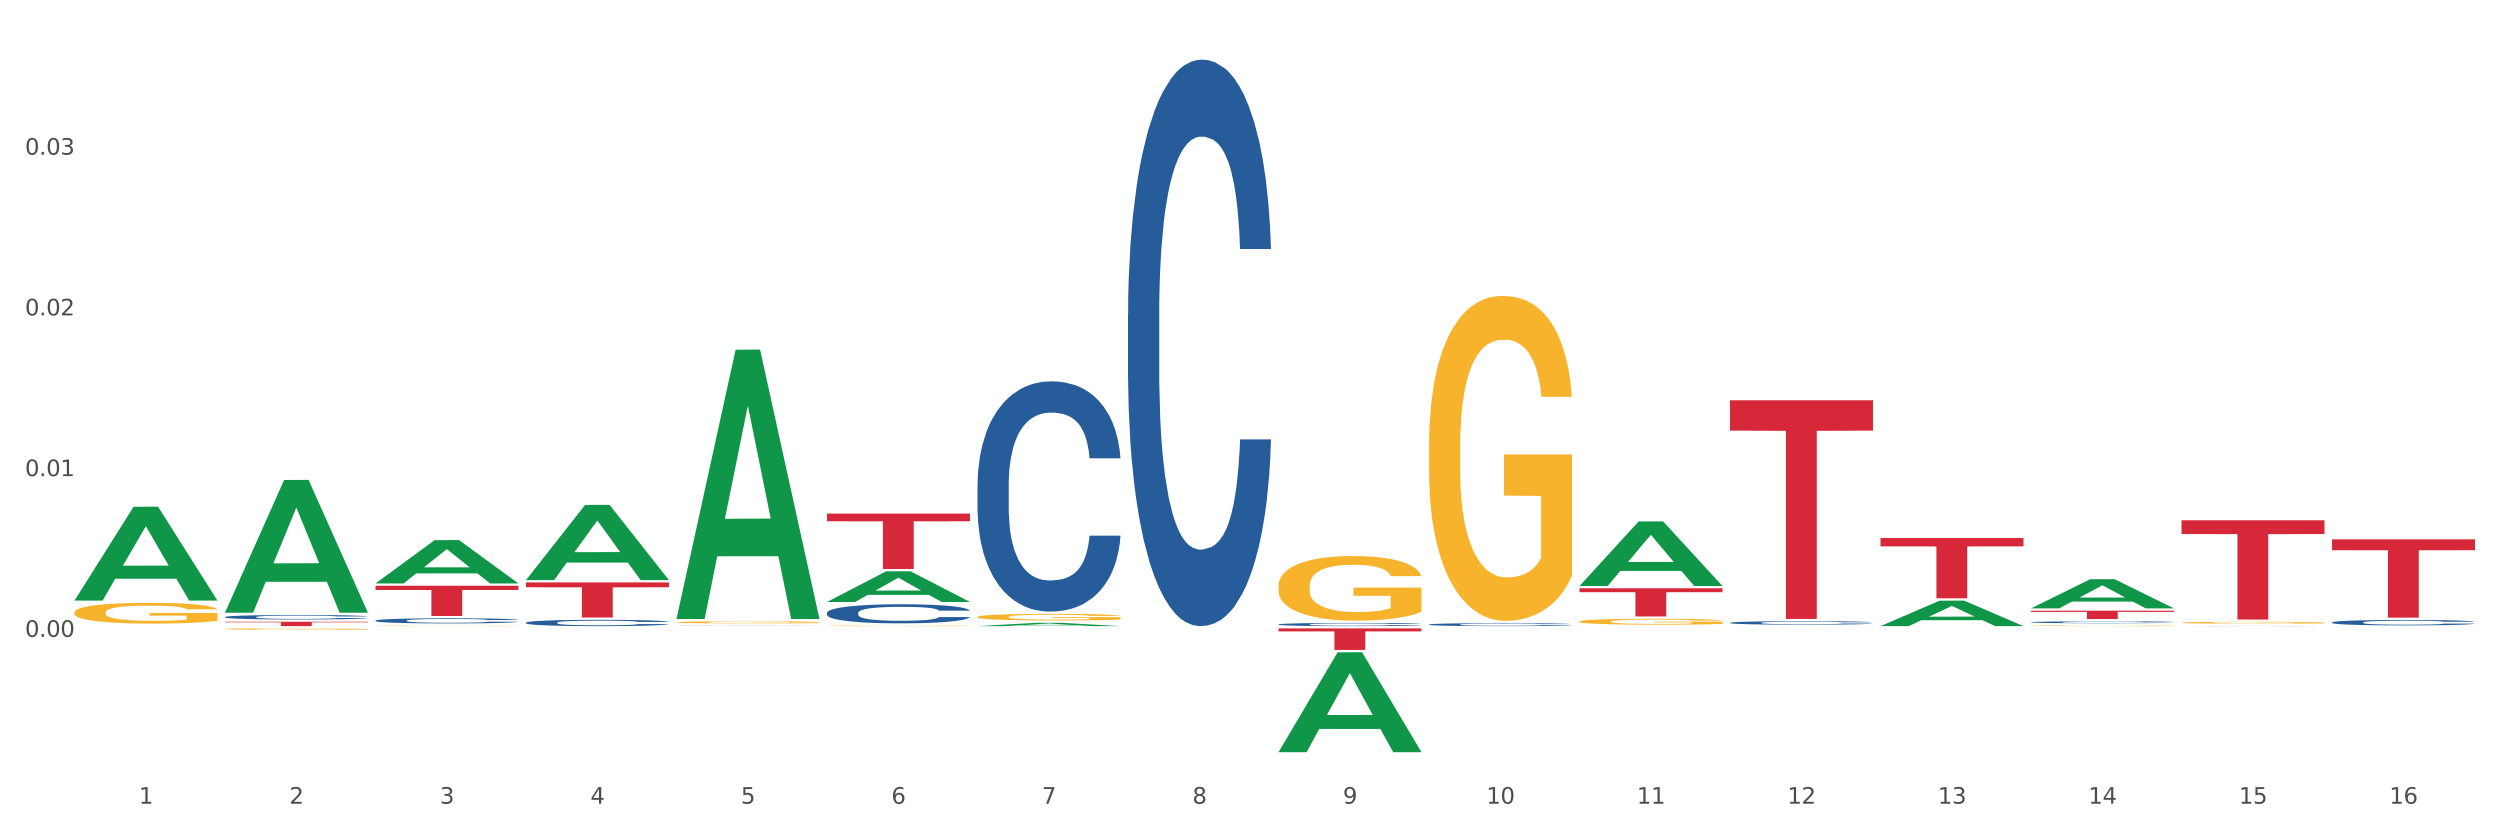 <?xml version="1.0" encoding="utf-8" standalone="no"?>
<!DOCTYPE svg PUBLIC "-//W3C//DTD SVG 1.1//EN"
  "http://www.w3.org/Graphics/SVG/1.1/DTD/svg11.dtd">
<svg xmlns:xlink="http://www.w3.org/1999/xlink" width="1080pt" height="360pt" viewBox="0 0 1080 360" xmlns="http://www.w3.org/2000/svg" version="1.1">
 <rect x="0" y="0" width="1080" height="360" fill="#333333" stroke="none"/>
 <defs>
  <style type="text/css">*{stroke-linejoin: round; stroke-linecap: butt}</style>
 </defs>
 <g id="figure_1">
  <g id="patch_1">
   <path d="M 0 360 
L 1080 360 
L 1080 0 
L 0 0 
z
" style="fill: #ffffff; stroke: #ffffff; stroke-linejoin: miter"/>
  </g>
  <g id="axes_1">
   <g id="matplotlib.axis_1">
    <g id="xtick_1">
     <g id="text_1">
      <!-- 1 -->
      <g style="fill: #4d4d4d" transform="translate(60.004 347.204) scale(0.096 -0.096)">
       <defs>
        <path id="DejaVuSans-31" d="M 794 531 
L 1825 531 
L 1825 4091 
L 703 3866 
L 703 4441 
L 1819 4666 
L 2450 4666 
L 2450 531 
L 3481 531 
L 3481 0 
L 794 0 
L 794 531 
z
" transform="scale(0.016)"/>
       </defs>
       <use xlink:href="#DejaVuSans-31"/>
      </g>
     </g>
    </g>
    <g id="xtick_2">
     <g id="text_2">
      <!-- 2 -->
      <g style="fill: #4d4d4d" transform="translate(125.021 347.204) scale(0.096 -0.096)">
       <defs>
        <path id="DejaVuSans-32" d="M 1228 531 
L 3431 531 
L 3431 0 
L 469 0 
L 469 531 
Q 828 903 1448 1529 
Q 2069 2156 2228 2338 
Q 2531 2678 2651 2914 
Q 2772 3150 2772 3378 
Q 2772 3750 2511 3984 
Q 2250 4219 1831 4219 
Q 1534 4219 1204 4116 
Q 875 4013 500 3803 
L 500 4441 
Q 881 4594 1212 4672 
Q 1544 4750 1819 4750 
Q 2544 4750 2975 4387 
Q 3406 4025 3406 3419 
Q 3406 3131 3298 2873 
Q 3191 2616 2906 2266 
Q 2828 2175 2409 1742 
Q 1991 1309 1228 531 
z
" transform="scale(0.016)"/>
       </defs>
       <use xlink:href="#DejaVuSans-32"/>
      </g>
     </g>
    </g>
    <g id="xtick_3">
     <g id="text_3">
      <!-- 3 -->
      <g style="fill: #4d4d4d" transform="translate(190.039 347.204) scale(0.096 -0.096)">
       <defs>
        <path id="DejaVuSans-33" d="M 2597 2516 
Q 3050 2419 3304 2112 
Q 3559 1806 3559 1356 
Q 3559 666 3084 287 
Q 2609 -91 1734 -91 
Q 1441 -91 1130 -33 
Q 819 25 488 141 
L 488 750 
Q 750 597 1062 519 
Q 1375 441 1716 441 
Q 2309 441 2620 675 
Q 2931 909 2931 1356 
Q 2931 1769 2642 2001 
Q 2353 2234 1838 2234 
L 1294 2234 
L 1294 2753 
L 1863 2753 
Q 2328 2753 2575 2939 
Q 2822 3125 2822 3475 
Q 2822 3834 2567 4026 
Q 2313 4219 1838 4219 
Q 1578 4219 1281 4162 
Q 984 4106 628 3988 
L 628 4550 
Q 988 4650 1302 4700 
Q 1616 4750 1894 4750 
Q 2613 4750 3031 4423 
Q 3450 4097 3450 3541 
Q 3450 3153 3228 2886 
Q 3006 2619 2597 2516 
z
" transform="scale(0.016)"/>
       </defs>
       <use xlink:href="#DejaVuSans-33"/>
      </g>
     </g>
    </g>
    <g id="xtick_4">
     <g id="text_4">
      <!-- 4 -->
      <g style="fill: #4d4d4d" transform="translate(255.056 347.204) scale(0.096 -0.096)">
       <defs>
        <path id="DejaVuSans-34" d="M 2419 4116 
L 825 1625 
L 2419 1625 
L 2419 4116 
z
M 2253 4666 
L 3047 4666 
L 3047 1625 
L 3713 1625 
L 3713 1100 
L 3047 1100 
L 3047 0 
L 2419 0 
L 2419 1100 
L 313 1100 
L 313 1709 
L 2253 4666 
z
" transform="scale(0.016)"/>
       </defs>
       <use xlink:href="#DejaVuSans-34"/>
      </g>
     </g>
    </g>
    <g id="xtick_5">
     <g id="text_5">
      <!-- 5 -->
      <g style="fill: #4d4d4d" transform="translate(320.073 347.204) scale(0.096 -0.096)">
       <defs>
        <path id="DejaVuSans-35" d="M 691 4666 
L 3169 4666 
L 3169 4134 
L 1269 4134 
L 1269 2991 
Q 1406 3038 1543 3061 
Q 1681 3084 1819 3084 
Q 2600 3084 3056 2656 
Q 3513 2228 3513 1497 
Q 3513 744 3044 326 
Q 2575 -91 1722 -91 
Q 1428 -91 1123 -41 
Q 819 9 494 109 
L 494 744 
Q 775 591 1075 516 
Q 1375 441 1709 441 
Q 2250 441 2565 725 
Q 2881 1009 2881 1497 
Q 2881 1984 2565 2268 
Q 2250 2553 1709 2553 
Q 1456 2553 1204 2497 
Q 953 2441 691 2322 
L 691 4666 
z
" transform="scale(0.016)"/>
       </defs>
       <use xlink:href="#DejaVuSans-35"/>
      </g>
     </g>
    </g>
    <g id="xtick_6">
     <g id="text_6">
      <!-- 6 -->
      <g style="fill: #4d4d4d" transform="translate(385.09 347.204) scale(0.096 -0.096)">
       <defs>
        <path id="DejaVuSans-36" d="M 2113 2584 
Q 1688 2584 1439 2293 
Q 1191 2003 1191 1497 
Q 1191 994 1439 701 
Q 1688 409 2113 409 
Q 2538 409 2786 701 
Q 3034 994 3034 1497 
Q 3034 2003 2786 2293 
Q 2538 2584 2113 2584 
z
M 3366 4563 
L 3366 3988 
Q 3128 4100 2886 4159 
Q 2644 4219 2406 4219 
Q 1781 4219 1451 3797 
Q 1122 3375 1075 2522 
Q 1259 2794 1537 2939 
Q 1816 3084 2150 3084 
Q 2853 3084 3261 2657 
Q 3669 2231 3669 1497 
Q 3669 778 3244 343 
Q 2819 -91 2113 -91 
Q 1303 -91 875 529 
Q 447 1150 447 2328 
Q 447 3434 972 4092 
Q 1497 4750 2381 4750 
Q 2619 4750 2861 4703 
Q 3103 4656 3366 4563 
z
" transform="scale(0.016)"/>
       </defs>
       <use xlink:href="#DejaVuSans-36"/>
      </g>
     </g>
    </g>
    <g id="xtick_7">
     <g id="text_7">
      <!-- 7 -->
      <g style="fill: #4d4d4d" transform="translate(450.108 347.204) scale(0.096 -0.096)">
       <defs>
        <path id="DejaVuSans-37" d="M 525 4666 
L 3525 4666 
L 3525 4397 
L 1831 0 
L 1172 0 
L 2766 4134 
L 525 4134 
L 525 4666 
z
" transform="scale(0.016)"/>
       </defs>
       <use xlink:href="#DejaVuSans-37"/>
      </g>
     </g>
    </g>
    <g id="xtick_8">
     <g id="text_8">
      <!-- 8 -->
      <g style="fill: #4d4d4d" transform="translate(515.125 347.204) scale(0.096 -0.096)">
       <defs>
        <path id="DejaVuSans-38" d="M 2034 2216 
Q 1584 2216 1326 1975 
Q 1069 1734 1069 1313 
Q 1069 891 1326 650 
Q 1584 409 2034 409 
Q 2484 409 2743 651 
Q 3003 894 3003 1313 
Q 3003 1734 2745 1975 
Q 2488 2216 2034 2216 
z
M 1403 2484 
Q 997 2584 770 2862 
Q 544 3141 544 3541 
Q 544 4100 942 4425 
Q 1341 4750 2034 4750 
Q 2731 4750 3128 4425 
Q 3525 4100 3525 3541 
Q 3525 3141 3298 2862 
Q 3072 2584 2669 2484 
Q 3125 2378 3379 2068 
Q 3634 1759 3634 1313 
Q 3634 634 3220 271 
Q 2806 -91 2034 -91 
Q 1263 -91 848 271 
Q 434 634 434 1313 
Q 434 1759 690 2068 
Q 947 2378 1403 2484 
z
M 1172 3481 
Q 1172 3119 1398 2916 
Q 1625 2713 2034 2713 
Q 2441 2713 2670 2916 
Q 2900 3119 2900 3481 
Q 2900 3844 2670 4047 
Q 2441 4250 2034 4250 
Q 1625 4250 1398 4047 
Q 1172 3844 1172 3481 
z
" transform="scale(0.016)"/>
       </defs>
       <use xlink:href="#DejaVuSans-38"/>
      </g>
     </g>
    </g>
    <g id="xtick_9">
     <g id="text_9">
      <!-- 9 -->
      <g style="fill: #4d4d4d" transform="translate(580.142 347.204) scale(0.096 -0.096)">
       <defs>
        <path id="DejaVuSans-39" d="M 703 97 
L 703 672 
Q 941 559 1184 500 
Q 1428 441 1663 441 
Q 2288 441 2617 861 
Q 2947 1281 2994 2138 
Q 2813 1869 2534 1725 
Q 2256 1581 1919 1581 
Q 1219 1581 811 2004 
Q 403 2428 403 3163 
Q 403 3881 828 4315 
Q 1253 4750 1959 4750 
Q 2769 4750 3195 4129 
Q 3622 3509 3622 2328 
Q 3622 1225 3098 567 
Q 2575 -91 1691 -91 
Q 1453 -91 1209 -44 
Q 966 3 703 97 
z
M 1959 2075 
Q 2384 2075 2632 2365 
Q 2881 2656 2881 3163 
Q 2881 3666 2632 3958 
Q 2384 4250 1959 4250 
Q 1534 4250 1286 3958 
Q 1038 3666 1038 3163 
Q 1038 2656 1286 2365 
Q 1534 2075 1959 2075 
z
" transform="scale(0.016)"/>
       </defs>
       <use xlink:href="#DejaVuSans-39"/>
      </g>
     </g>
    </g>
    <g id="xtick_10">
     <g id="text_10">
      <!-- 10 -->
      <g style="fill: #4d4d4d" transform="translate(642.105 347.204) scale(0.096 -0.096)">
       <defs>
        <path id="DejaVuSans-30" d="M 2034 4250 
Q 1547 4250 1301 3770 
Q 1056 3291 1056 2328 
Q 1056 1369 1301 889 
Q 1547 409 2034 409 
Q 2525 409 2770 889 
Q 3016 1369 3016 2328 
Q 3016 3291 2770 3770 
Q 2525 4250 2034 4250 
z
M 2034 4750 
Q 2819 4750 3233 4129 
Q 3647 3509 3647 2328 
Q 3647 1150 3233 529 
Q 2819 -91 2034 -91 
Q 1250 -91 836 529 
Q 422 1150 422 2328 
Q 422 3509 836 4129 
Q 1250 4750 2034 4750 
z
" transform="scale(0.016)"/>
       </defs>
       <use xlink:href="#DejaVuSans-31"/>
       <use xlink:href="#DejaVuSans-30" transform="translate(63.623 0)"/>
      </g>
     </g>
    </g>
    <g id="xtick_11">
     <g id="text_11">
      <!-- 11 -->
      <g style="fill: #4d4d4d" transform="translate(707.123 347.204) scale(0.096 -0.096)">
       <use xlink:href="#DejaVuSans-31"/>
       <use xlink:href="#DejaVuSans-31" transform="translate(63.623 0)"/>
      </g>
     </g>
    </g>
    <g id="xtick_12">
     <g id="text_12">
      <!-- 12 -->
      <g style="fill: #4d4d4d" transform="translate(772.14 347.204) scale(0.096 -0.096)">
       <use xlink:href="#DejaVuSans-31"/>
       <use xlink:href="#DejaVuSans-32" transform="translate(63.623 0)"/>
      </g>
     </g>
    </g>
    <g id="xtick_13">
     <g id="text_13">
      <!-- 13 -->
      <g style="fill: #4d4d4d" transform="translate(837.157 347.204) scale(0.096 -0.096)">
       <use xlink:href="#DejaVuSans-31"/>
       <use xlink:href="#DejaVuSans-33" transform="translate(63.623 0)"/>
      </g>
     </g>
    </g>
    <g id="xtick_14">
     <g id="text_14">
      <!-- 14 -->
      <g style="fill: #4d4d4d" transform="translate(902.174 347.204) scale(0.096 -0.096)">
       <use xlink:href="#DejaVuSans-31"/>
       <use xlink:href="#DejaVuSans-34" transform="translate(63.623 0)"/>
      </g>
     </g>
    </g>
    <g id="xtick_15">
     <g id="text_15">
      <!-- 15 -->
      <g style="fill: #4d4d4d" transform="translate(967.192 347.204) scale(0.096 -0.096)">
       <use xlink:href="#DejaVuSans-31"/>
       <use xlink:href="#DejaVuSans-35" transform="translate(63.623 0)"/>
      </g>
     </g>
    </g>
    <g id="xtick_16">
     <g id="text_16">
      <!-- 16 -->
      <g style="fill: #4d4d4d" transform="translate(1032.209 347.204) scale(0.096 -0.096)">
       <use xlink:href="#DejaVuSans-31"/>
       <use xlink:href="#DejaVuSans-36" transform="translate(63.623 0)"/>
      </g>
     </g>
    </g>
    <g id="xtick_17"/>
    <g id="xtick_18"/>
    <g id="xtick_19"/>
    <g id="xtick_20"/>
    <g id="xtick_21"/>
    <g id="xtick_22"/>
    <g id="xtick_23"/>
    <g id="xtick_24"/>
    <g id="xtick_25"/>
    <g id="xtick_26"/>
    <g id="xtick_27"/>
    <g id="xtick_28"/>
    <g id="xtick_29"/>
    <g id="xtick_30"/>
    <g id="xtick_31"/>
   </g>
   <g id="matplotlib.axis_2">
    <g id="ytick_1">
     <g id="text_17">
      <!-- 0.00 -->
      <g style="fill: #4d4d4d" transform="translate(10.8 275.119) scale(0.096 -0.096)">
       <defs>
        <path id="DejaVuSans-2e" d="M 684 794 
L 1344 794 
L 1344 0 
L 684 0 
L 684 794 
z
" transform="scale(0.016)"/>
       </defs>
       <use xlink:href="#DejaVuSans-30"/>
       <use xlink:href="#DejaVuSans-2e" transform="translate(63.623 0)"/>
       <use xlink:href="#DejaVuSans-30" transform="translate(95.41 0)"/>
       <use xlink:href="#DejaVuSans-30" transform="translate(159.033 0)"/>
      </g>
     </g>
    </g>
    <g id="ytick_2">
     <g id="text_18">
      <!-- 0.01 -->
      <g style="fill: #4d4d4d" transform="translate(10.8 205.691) scale(0.096 -0.096)">
       <use xlink:href="#DejaVuSans-30"/>
       <use xlink:href="#DejaVuSans-2e" transform="translate(63.623 0)"/>
       <use xlink:href="#DejaVuSans-30" transform="translate(95.41 0)"/>
       <use xlink:href="#DejaVuSans-31" transform="translate(159.033 0)"/>
      </g>
     </g>
    </g>
    <g id="ytick_3">
     <g id="text_19">
      <!-- 0.02 -->
      <g style="fill: #4d4d4d" transform="translate(10.8 136.263) scale(0.096 -0.096)">
       <use xlink:href="#DejaVuSans-30"/>
       <use xlink:href="#DejaVuSans-2e" transform="translate(63.623 0)"/>
       <use xlink:href="#DejaVuSans-30" transform="translate(95.41 0)"/>
       <use xlink:href="#DejaVuSans-32" transform="translate(159.033 0)"/>
      </g>
     </g>
    </g>
    <g id="ytick_4">
     <g id="text_20">
      <!-- 0.03 -->
      <g style="fill: #4d4d4d" transform="translate(10.8 66.835) scale(0.096 -0.096)">
       <use xlink:href="#DejaVuSans-30"/>
       <use xlink:href="#DejaVuSans-2e" transform="translate(63.623 0)"/>
       <use xlink:href="#DejaVuSans-30" transform="translate(95.41 0)"/>
       <use xlink:href="#DejaVuSans-33" transform="translate(159.033 0)"/>
      </g>
     </g>
    </g>
    <g id="ytick_5"/>
    <g id="ytick_6"/>
    <g id="ytick_7"/>
    <g id="ytick_8"/>
    <g id="ytick_9"/>
   </g>
   <g id="PolyCollection_1">
    <path d="M 877.399 270.347 
L 877.472 270.347 
L 877.472 270.338 
L 877.618 270.331 
L 878.347 270.313 
L 879.441 270.298 
L 880.243 270.29 
L 881.045 270.284 
L 881.993 270.277 
L 883.16 270.27 
L 885.275 270.26 
L 886.588 270.255 
L 888.192 270.25 
L 891.109 270.242 
L 893.224 270.238 
L 895.411 270.234 
L 898.985 270.23 
L 901.318 270.228 
L 903.798 270.227 
L 906.787 270.226 
L 909.048 270.225 
L 914.007 270.226 
L 918.236 270.228 
L 920.278 270.23 
L 922.904 270.233 
L 924.289 270.235 
L 926.55 270.239 
L 928.883 270.244 
L 930.488 270.248 
L 932.894 270.256 
L 934.717 270.265 
L 936.394 270.275 
L 937.27 270.282 
L 937.926 270.288 
L 938.509 270.296 
L 939.093 270.307 
L 925.966 270.307 
L 925.456 270.299 
L 924.654 270.291 
L 923.487 270.283 
L 922.466 270.278 
L 920.716 270.272 
L 919.111 270.269 
L 917.434 270.266 
L 915.392 270.263 
L 913.788 270.262 
L 911.527 270.261 
L 907.079 270.261 
L 904.089 270.263 
L 902.047 270.266 
L 900.735 270.268 
L 899.568 270.27 
L 898.255 270.274 
L 896.724 270.279 
L 895.63 270.283 
L 894.536 270.289 
L 893.661 270.295 
L 892.859 270.302 
L 892.203 270.309 
L 891.692 270.316 
L 891.255 270.325 
L 890.89 270.341 
L 890.89 270.374 
L 891.036 270.381 
L 891.4 270.391 
L 891.838 270.398 
L 892.567 270.407 
L 893.224 270.413 
L 894.463 270.422 
L 895.849 270.429 
L 896.943 270.434 
L 898.037 270.438 
L 899.933 270.443 
L 902.047 270.447 
L 903.87 270.45 
L 906.35 270.452 
L 908.027 270.453 
L 909.486 270.454 
L 913.059 270.454 
L 915.611 270.453 
L 918.455 270.451 
L 920.643 270.449 
L 922.466 270.447 
L 924.508 270.442 
L 925.82 270.438 
L 925.82 270.388 
L 909.777 270.388 
L 909.777 270.354 
L 939.166 270.354 
L 939.166 270.452 
L 937.926 270.458 
L 936.54 270.462 
L 935.082 270.466 
L 932.894 270.471 
L 930.269 270.476 
L 927.935 270.479 
L 925.456 270.482 
L 922.539 270.485 
L 918.747 270.487 
L 916.413 270.488 
L 913.496 270.489 
L 910.069 270.489 
L 907.079 270.489 
L 904.162 270.488 
L 901.099 270.485 
L 898.109 270.482 
L 895.849 270.479 
L 893.588 270.475 
L 891.182 270.47 
L 889.286 270.465 
L 887.827 270.461 
L 886.223 270.456 
L 884.473 270.448 
L 883.16 270.442 
L 881.993 270.435 
L 880.754 270.426 
L 879.879 270.419 
L 879.003 270.41 
L 878.493 270.403 
L 877.91 270.392 
L 877.472 270.377 
L 877.399 270.347 
z
" clip-path="url(#p0f815d4344)" style="fill: #f7b32b"/>
    <path d="M 942.416 268.984 
L 942.489 268.984 
L 942.489 268.957 
L 942.635 268.934 
L 943.364 268.879 
L 944.458 268.834 
L 945.26 268.81 
L 946.063 268.79 
L 947.011 268.77 
L 948.177 268.75 
L 950.292 268.719 
L 951.605 268.704 
L 953.209 268.688 
L 956.126 268.664 
L 958.241 268.651 
L 960.429 268.64 
L 964.002 268.627 
L 966.335 268.621 
L 968.815 268.617 
L 971.805 268.614 
L 974.065 268.613 
L 979.024 268.615 
L 983.254 268.622 
L 985.296 268.627 
L 987.921 268.636 
L 989.306 268.642 
L 991.567 268.653 
L 993.901 268.669 
L 995.505 268.682 
L 997.911 268.707 
L 999.734 268.732 
L 1001.412 268.763 
L 1002.287 268.784 
L 1002.943 268.804 
L 1003.526 268.827 
L 1004.11 268.863 
L 990.984 268.863 
L 990.473 268.837 
L 989.671 268.813 
L 988.504 268.789 
L 987.483 268.774 
L 985.733 268.756 
L 984.129 268.744 
L 982.451 268.736 
L 980.41 268.728 
L 978.805 268.725 
L 976.545 268.722 
L 972.096 268.722 
L 969.106 268.728 
L 967.065 268.736 
L 965.752 268.742 
L 964.585 268.75 
L 963.273 268.76 
L 961.741 268.775 
L 960.647 268.789 
L 959.553 268.807 
L 958.678 268.824 
L 957.876 268.845 
L 957.22 268.867 
L 956.709 268.89 
L 956.272 268.918 
L 955.907 268.964 
L 955.907 269.064 
L 956.053 269.087 
L 956.418 269.117 
L 956.855 269.14 
L 957.585 269.167 
L 958.241 269.185 
L 959.481 269.212 
L 960.866 269.234 
L 961.96 269.248 
L 963.054 269.26 
L 964.95 269.276 
L 967.065 269.289 
L 968.888 269.297 
L 971.367 269.304 
L 973.044 269.307 
L 974.503 269.309 
L 978.076 269.309 
L 980.628 269.307 
L 983.472 269.301 
L 985.66 269.295 
L 987.483 269.287 
L 989.525 269.274 
L 990.838 269.261 
L 990.838 269.108 
L 974.795 269.107 
L 974.795 269.005 
L 1004.183 269.005 
L 1004.183 269.304 
L 1002.943 269.32 
L 1001.558 269.334 
L 1000.099 269.346 
L 997.911 269.362 
L 995.286 269.376 
L 992.953 269.387 
L 990.473 269.395 
L 987.556 269.403 
L 983.764 269.411 
L 981.431 269.414 
L 978.514 269.416 
L 975.086 269.417 
L 972.096 269.415 
L 969.179 269.412 
L 966.117 269.405 
L 963.127 269.395 
L 960.866 269.386 
L 958.605 269.374 
L 956.199 269.359 
L 954.303 269.344 
L 952.844 269.331 
L 951.24 269.314 
L 949.49 269.292 
L 948.177 269.272 
L 947.011 269.252 
L 945.771 269.225 
L 944.896 269.202 
L 944.021 269.174 
L 943.51 269.152 
L 942.927 269.119 
L 942.489 269.073 
L 942.416 268.984 
z
" clip-path="url(#p0f815d4344)" style="fill: #f7b32b"/>
    <path d="M 682.347 268.487 
L 682.42 268.484 
L 682.42 268.4 
L 682.566 268.327 
L 683.295 268.152 
L 684.389 268.006 
L 685.191 267.929 
L 685.994 267.866 
L 686.942 267.802 
L 688.108 267.737 
L 690.223 267.641 
L 691.536 267.591 
L 693.14 267.54 
L 696.057 267.465 
L 698.172 267.423 
L 700.36 267.387 
L 703.933 267.345 
L 706.266 267.326 
L 708.746 267.312 
L 711.736 267.303 
L 713.996 267.301 
L 718.955 267.308 
L 723.185 267.329 
L 725.227 267.345 
L 727.852 267.373 
L 729.237 267.392 
L 731.498 267.43 
L 733.832 267.479 
L 735.436 267.521 
L 737.842 267.601 
L 739.665 267.68 
L 741.343 267.779 
L 742.218 267.847 
L 742.874 267.91 
L 743.457 267.983 
L 744.041 268.098 
L 730.915 268.098 
L 730.404 268.016 
L 729.602 267.938 
L 728.435 267.863 
L 727.414 267.816 
L 725.664 267.758 
L 724.06 267.72 
L 722.383 267.692 
L 720.341 267.669 
L 718.736 267.657 
L 716.476 267.648 
L 712.027 267.65 
L 709.037 267.669 
L 706.996 267.692 
L 705.683 267.713 
L 704.516 267.737 
L 703.204 267.769 
L 701.672 267.819 
L 700.578 267.863 
L 699.484 267.919 
L 698.609 267.976 
L 697.807 268.041 
L 697.151 268.112 
L 696.64 268.184 
L 696.203 268.273 
L 695.838 268.421 
L 695.838 268.742 
L 695.984 268.815 
L 696.349 268.911 
L 696.786 268.984 
L 697.516 269.07 
L 698.172 269.129 
L 699.412 269.213 
L 700.797 269.284 
L 701.891 269.328 
L 702.985 269.366 
L 704.881 269.417 
L 706.996 269.459 
L 708.819 269.485 
L 711.298 269.509 
L 712.975 269.518 
L 714.434 269.523 
L 718.007 269.523 
L 720.559 269.516 
L 723.403 269.499 
L 725.591 269.478 
L 727.414 269.452 
L 729.456 269.41 
L 730.769 269.37 
L 730.769 268.88 
L 714.726 268.878 
L 714.726 268.552 
L 744.114 268.552 
L 744.114 269.509 
L 742.874 269.558 
L 741.489 269.602 
L 740.03 269.642 
L 737.842 269.691 
L 735.217 269.738 
L 732.884 269.771 
L 730.404 269.799 
L 727.487 269.825 
L 723.695 269.849 
L 721.362 269.858 
L 718.445 269.865 
L 715.017 269.867 
L 712.027 269.863 
L 709.11 269.851 
L 706.048 269.83 
L 703.058 269.799 
L 700.797 269.769 
L 698.536 269.731 
L 696.13 269.682 
L 694.234 269.635 
L 692.776 269.593 
L 691.171 269.539 
L 689.421 269.469 
L 688.108 269.406 
L 686.942 269.34 
L 685.702 269.256 
L 684.827 269.183 
L 683.952 269.091 
L 683.441 269.023 
L 682.858 268.918 
L 682.42 268.77 
L 682.347 268.487 
z
" clip-path="url(#p0f815d4344)" style="fill: #f7b32b"/>
    <path d="M 552.313 324.868 
L 552.377 324.828 
L 577.847 281.808 
L 588.418 281.768 
L 614.079 324.95 
L 601.853 324.95 
L 596.314 314.894 
L 570.015 314.894 
L 569.824 315.056 
L 564.475 324.95 
L 552.313 324.95 
L 552.313 324.868 
L 573.326 308.893 
L 593.002 308.853 
L 583.26 290.972 
L 583.132 290.891 
L 583.005 291.012 
L 573.263 308.853 
L 573.326 308.893 
L 552.313 324.868 
z
" clip-path="url(#p0f815d4344)" style="fill: #109648"/>
    <path d="M 292.244 267.203 
L 292.308 267.094 
L 317.778 151.099 
L 328.349 150.99 
L 354.01 267.422 
L 341.784 267.422 
L 336.245 240.309 
L 309.946 240.309 
L 309.755 240.746 
L 304.406 267.422 
L 292.244 267.422 
L 292.244 267.203 
L 313.257 224.129 
L 332.933 224.019 
L 323.191 175.807 
L 323.063 175.588 
L 322.936 175.916 
L 313.194 224.019 
L 313.257 224.129 
L 292.244 267.203 
z
" clip-path="url(#p0f815d4344)" style="fill: #109648"/>
    <path d="M 357.261 260.036 
L 357.325 260.024 
L 382.796 246.806 
L 393.366 246.793 
L 419.028 260.061 
L 406.802 260.061 
L 401.262 256.971 
L 374.963 256.971 
L 374.772 257.021 
L 369.423 260.061 
L 357.261 260.061 
L 357.261 260.036 
L 378.275 255.128 
L 397.951 255.115 
L 388.208 249.621 
L 388.081 249.596 
L 387.953 249.634 
L 378.211 255.115 
L 378.275 255.128 
L 357.261 260.036 
z
" clip-path="url(#p0f815d4344)" style="fill: #109648"/>
    <path d="M 422.278 270.487 
L 422.342 270.485 
L 447.813 269.039 
L 458.383 269.038 
L 484.045 270.489 
L 471.819 270.489 
L 466.279 270.151 
L 439.981 270.151 
L 439.79 270.157 
L 434.441 270.489 
L 422.278 270.489 
L 422.278 270.487 
L 443.292 269.95 
L 462.968 269.948 
L 453.225 269.347 
L 453.098 269.344 
L 452.971 269.348 
L 443.228 269.948 
L 443.292 269.95 
L 422.278 270.487 
z
" clip-path="url(#p0f815d4344)" style="fill: #109648"/>
    <path d="M 682.347 253.106 
L 682.411 253.08 
L 707.882 225.258 
L 718.452 225.232 
L 744.114 253.159 
L 731.888 253.159 
L 726.348 246.656 
L 700.05 246.656 
L 699.859 246.761 
L 694.51 253.159 
L 682.347 253.159 
L 682.347 253.106 
L 703.361 242.775 
L 723.037 242.748 
L 713.294 231.184 
L 713.167 231.132 
L 713.04 231.211 
L 703.297 242.748 
L 703.361 242.775 
L 682.347 253.106 
z
" clip-path="url(#p0f815d4344)" style="fill: #109648"/>
    <path d="M 812.382 270.469 
L 812.446 270.458 
L 837.916 259.479 
L 848.487 259.468 
L 874.148 270.489 
L 861.922 270.489 
L 856.382 267.923 
L 830.084 267.923 
L 829.893 267.964 
L 824.544 270.489 
L 812.382 270.489 
L 812.382 270.469 
L 833.395 266.391 
L 853.071 266.381 
L 843.329 261.817 
L 843.201 261.797 
L 843.074 261.828 
L 833.332 266.381 
L 833.395 266.391 
L 812.382 270.469 
z
" clip-path="url(#p0f815d4344)" style="fill: #109648"/>
    <path d="M 97.192 268.598 
L 158.959 268.598 
L 158.959 268.86 
L 134.662 268.862 
L 134.662 270.489 
L 121.343 270.489 
L 121.343 268.862 
L 97.192 268.86 
L 97.192 268.599 
L 97.192 268.598 
z
" clip-path="url(#p0f815d4344)" style="fill: #d62839"/>
    <path d="M 357.261 221.866 
L 419.028 221.866 
L 419.028 225.193 
L 394.731 225.216 
L 394.731 245.81 
L 381.412 245.81 
L 381.412 225.216 
L 357.261 225.193 
L 357.261 221.888 
L 357.261 221.866 
z
" clip-path="url(#p0f815d4344)" style="fill: #d62839"/>
    <path d="M 227.227 251.6 
L 288.993 251.6 
L 288.993 253.709 
L 264.696 253.724 
L 264.696 266.778 
L 251.377 266.778 
L 251.377 253.724 
L 227.227 253.709 
L 227.227 251.614 
L 227.227 251.6 
z
" clip-path="url(#p0f815d4344)" style="fill: #d62839"/>
    <path d="M 162.209 253.049 
L 223.976 253.049 
L 223.976 254.865 
L 199.679 254.878 
L 199.679 266.117 
L 186.36 266.117 
L 186.36 254.878 
L 162.209 254.865 
L 162.209 253.062 
L 162.209 253.049 
z
" clip-path="url(#p0f815d4344)" style="fill: #d62839"/>
    <path d="M 97.192 264.59 
L 97.256 264.536 
L 122.727 207.36 
L 133.297 207.306 
L 158.959 264.698 
L 146.733 264.698 
L 141.193 251.334 
L 114.894 251.334 
L 114.703 251.549 
L 109.354 264.698 
L 97.192 264.698 
L 97.192 264.59 
L 118.206 243.358 
L 137.882 243.304 
L 128.139 219.539 
L 128.012 219.431 
L 127.884 219.593 
L 118.142 243.304 
L 118.206 243.358 
L 97.192 264.59 
z
" clip-path="url(#p0f815d4344)" style="fill: #109648"/>
    <path d="M 162.209 252.031 
L 162.273 252.014 
L 187.744 233.331 
L 198.314 233.314 
L 223.976 252.066 
L 211.75 252.066 
L 206.21 247.7 
L 179.912 247.7 
L 179.721 247.77 
L 174.372 252.066 
L 162.209 252.066 
L 162.209 252.031 
L 183.223 245.093 
L 202.899 245.076 
L 193.156 237.311 
L 193.029 237.275 
L 192.902 237.328 
L 183.159 245.076 
L 183.223 245.093 
L 162.209 252.031 
z
" clip-path="url(#p0f815d4344)" style="fill: #109648"/>
    <path d="M 227.227 250.556 
L 227.29 250.526 
L 252.761 218.124 
L 263.331 218.093 
L 288.993 250.617 
L 276.767 250.617 
L 271.227 243.043 
L 244.929 243.043 
L 244.738 243.166 
L 239.389 250.617 
L 227.227 250.617 
L 227.227 250.556 
L 248.24 238.524 
L 267.916 238.493 
L 258.174 225.025 
L 258.046 224.964 
L 257.919 225.056 
L 248.176 238.493 
L 248.24 238.524 
L 227.227 250.556 
z
" clip-path="url(#p0f815d4344)" style="fill: #109648"/>
    <path d="M 617.33 269.783 
L 617.403 269.782 
L 617.403 269.749 
L 617.622 269.705 
L 618.425 269.623 
L 619.447 269.561 
L 621.2 269.488 
L 622.149 269.458 
L 623.39 269.424 
L 625.945 269.369 
L 628.866 269.322 
L 630.91 269.296 
L 632.443 269.28 
L 635.875 269.251 
L 637.846 269.238 
L 639.89 269.227 
L 641.642 269.22 
L 644.563 269.212 
L 646.899 269.208 
L 649.601 269.207 
L 651.864 269.208 
L 654.857 269.213 
L 659.238 269.227 
L 660.917 269.235 
L 663.18 269.249 
L 665.517 269.268 
L 667.415 269.287 
L 669.605 269.314 
L 671.869 269.349 
L 674.059 269.393 
L 675.592 269.434 
L 676.833 269.478 
L 677.928 269.53 
L 678.732 269.588 
L 679.097 269.636 
L 665.736 269.636 
L 665.371 269.592 
L 664.641 269.546 
L 663.91 269.514 
L 663.107 269.488 
L 661.866 269.459 
L 660.771 269.44 
L 658.946 269.418 
L 657.267 269.404 
L 655.879 269.396 
L 654.2 269.389 
L 650.623 269.382 
L 648.067 269.382 
L 646.461 269.384 
L 644.49 269.39 
L 642.811 269.398 
L 640.839 269.412 
L 639.306 269.427 
L 637.773 269.447 
L 636.897 269.461 
L 635.583 269.487 
L 634.707 269.508 
L 633.538 269.544 
L 632.881 269.57 
L 631.713 269.637 
L 631.202 269.686 
L 630.983 269.72 
L 630.837 269.758 
L 630.837 269.94 
L 631.275 270.022 
L 631.64 270.057 
L 632.224 270.097 
L 633.319 270.149 
L 634.926 270.199 
L 636.605 270.235 
L 637.992 270.257 
L 639.306 270.274 
L 640.62 270.287 
L 642.227 270.298 
L 643.541 270.305 
L 645.512 270.313 
L 647.848 270.316 
L 649.674 270.316 
L 653.397 270.31 
L 655.076 270.304 
L 656.683 270.296 
L 658.435 270.283 
L 659.822 270.269 
L 660.625 270.259 
L 661.939 270.236 
L 662.961 270.213 
L 663.837 270.186 
L 664.422 270.163 
L 665.079 270.128 
L 665.59 270.088 
L 665.736 270.067 
L 679.097 270.067 
L 678.805 270.109 
L 678.293 270.15 
L 677.271 270.205 
L 676.468 270.236 
L 675.227 270.275 
L 673.913 270.308 
L 672.088 270.344 
L 670.408 270.371 
L 668.656 270.394 
L 666.758 270.416 
L 663.326 270.445 
L 662.085 270.453 
L 659.457 270.467 
L 657.413 270.475 
L 654.419 270.483 
L 651.353 270.488 
L 648.14 270.489 
L 645.293 270.487 
L 642.154 270.48 
L 640.182 270.473 
L 637.992 270.462 
L 635.437 270.446 
L 633.027 270.426 
L 630.764 270.403 
L 628.647 270.376 
L 626.675 270.345 
L 624.12 270.295 
L 622.222 270.246 
L 620.835 270.2 
L 619.886 270.161 
L 618.936 270.112 
L 618.425 270.078 
L 617.622 269.996 
L 617.33 269.92 
L 617.33 269.783 
z
" clip-path="url(#p0f815d4344)" style="fill: #255c99"/>
    <path d="M 747.365 269.033 
L 747.438 269.031 
L 747.438 268.993 
L 747.657 268.941 
L 748.46 268.845 
L 749.482 268.772 
L 751.234 268.688 
L 752.183 268.652 
L 753.424 268.612 
L 755.98 268.548 
L 758.9 268.493 
L 760.944 268.463 
L 762.478 268.444 
L 765.909 268.41 
L 767.88 268.394 
L 769.925 268.382 
L 771.677 268.374 
L 774.597 268.364 
L 776.934 268.36 
L 779.635 268.359 
L 781.898 268.36 
L 784.892 268.366 
L 789.272 268.382 
L 790.952 268.392 
L 793.215 268.408 
L 795.551 268.43 
L 797.449 268.452 
L 799.64 268.483 
L 801.903 268.525 
L 804.093 268.577 
L 805.627 268.625 
L 806.868 268.675 
L 807.963 268.737 
L 808.766 268.804 
L 809.131 268.86 
L 795.77 268.86 
L 795.405 268.809 
L 794.675 268.755 
L 793.945 268.718 
L 793.142 268.688 
L 791.901 268.653 
L 790.806 268.631 
L 788.98 268.605 
L 787.301 268.589 
L 785.914 268.579 
L 784.235 268.571 
L 780.657 268.563 
L 778.102 268.563 
L 776.496 268.566 
L 774.524 268.573 
L 772.845 268.582 
L 770.874 268.599 
L 769.341 268.616 
L 767.807 268.64 
L 766.931 268.656 
L 765.617 268.686 
L 764.741 268.711 
L 763.573 268.753 
L 762.916 268.783 
L 761.748 268.861 
L 761.237 268.919 
L 761.018 268.959 
L 760.871 269.003 
L 760.871 269.216 
L 761.31 269.312 
L 761.675 269.353 
L 762.259 269.4 
L 763.354 269.46 
L 764.96 269.519 
L 766.639 269.561 
L 768.026 269.587 
L 769.341 269.607 
L 770.655 269.622 
L 772.261 269.635 
L 773.575 269.643 
L 775.546 269.652 
L 777.883 269.656 
L 779.708 269.656 
L 783.432 269.649 
L 785.111 269.642 
L 786.717 269.633 
L 788.469 269.617 
L 789.856 269.601 
L 790.66 269.589 
L 791.974 269.563 
L 792.996 269.535 
L 793.872 269.504 
L 794.456 269.476 
L 795.113 269.435 
L 795.624 269.389 
L 795.77 269.364 
L 809.131 269.364 
L 808.839 269.413 
L 808.328 269.461 
L 807.306 269.526 
L 806.503 269.563 
L 805.262 269.608 
L 803.947 269.646 
L 802.122 269.689 
L 800.443 269.72 
L 798.691 269.748 
L 796.792 269.772 
L 793.361 269.806 
L 792.12 269.816 
L 789.491 269.832 
L 787.447 269.842 
L 784.454 269.852 
L 781.387 269.857 
L 778.175 269.859 
L 775.327 269.856 
L 772.188 269.848 
L 770.217 269.839 
L 768.026 269.827 
L 765.471 269.808 
L 763.062 269.785 
L 760.798 269.757 
L 758.681 269.726 
L 756.71 269.69 
L 754.155 269.631 
L 752.256 269.574 
L 750.869 269.52 
L 749.92 269.475 
L 748.971 269.418 
L 748.46 269.378 
L 747.657 269.282 
L 747.365 269.193 
L 747.365 269.033 
z
" clip-path="url(#p0f815d4344)" style="fill: #255c99"/>
    <path d="M 1007.434 268.872 
L 1007.507 268.87 
L 1007.507 268.81 
L 1007.726 268.728 
L 1008.529 268.578 
L 1009.551 268.464 
L 1011.303 268.331 
L 1012.252 268.275 
L 1013.493 268.213 
L 1016.049 268.112 
L 1018.969 268.026 
L 1021.013 267.979 
L 1022.547 267.949 
L 1025.978 267.895 
L 1027.949 267.871 
L 1029.994 267.852 
L 1031.746 267.839 
L 1034.666 267.824 
L 1037.003 267.818 
L 1039.704 267.816 
L 1041.967 267.818 
L 1044.961 267.826 
L 1049.341 267.852 
L 1051.021 267.867 
L 1053.284 267.893 
L 1055.62 267.927 
L 1057.518 267.962 
L 1059.709 268.011 
L 1061.972 268.075 
L 1064.162 268.157 
L 1065.696 268.232 
L 1066.937 268.312 
L 1068.032 268.408 
L 1068.835 268.513 
L 1069.2 268.602 
L 1055.839 268.602 
L 1055.474 268.522 
L 1054.744 268.436 
L 1054.014 268.378 
L 1053.211 268.331 
L 1051.97 268.277 
L 1050.875 268.243 
L 1049.049 268.202 
L 1047.37 268.176 
L 1045.983 268.161 
L 1044.304 268.148 
L 1040.726 268.135 
L 1038.171 268.135 
L 1036.565 268.14 
L 1034.593 268.151 
L 1032.914 268.166 
L 1030.943 268.191 
L 1029.41 268.219 
L 1027.876 268.256 
L 1027 268.282 
L 1025.686 268.329 
L 1024.81 268.367 
L 1023.642 268.434 
L 1022.985 268.481 
L 1021.817 268.604 
L 1021.306 268.694 
L 1021.086 268.756 
L 1020.94 268.825 
L 1020.94 269.16 
L 1021.379 269.31 
L 1021.744 269.375 
L 1022.328 269.448 
L 1023.423 269.542 
L 1025.029 269.635 
L 1026.708 269.701 
L 1028.095 269.742 
L 1029.41 269.772 
L 1030.724 269.796 
L 1032.33 269.817 
L 1033.644 269.83 
L 1035.615 269.843 
L 1037.952 269.849 
L 1039.777 269.849 
L 1043.501 269.839 
L 1045.18 269.828 
L 1046.786 269.813 
L 1048.538 269.789 
L 1049.925 269.763 
L 1050.728 269.744 
L 1052.043 269.703 
L 1053.065 269.66 
L 1053.941 269.611 
L 1054.525 269.568 
L 1055.182 269.504 
L 1055.693 269.431 
L 1055.839 269.392 
L 1069.2 269.392 
L 1068.908 269.469 
L 1068.397 269.544 
L 1067.375 269.645 
L 1066.572 269.703 
L 1065.33 269.774 
L 1064.016 269.834 
L 1062.191 269.901 
L 1060.512 269.95 
L 1058.76 269.993 
L 1056.861 270.032 
L 1053.43 270.086 
L 1052.189 270.101 
L 1049.56 270.126 
L 1047.516 270.141 
L 1044.523 270.156 
L 1041.456 270.165 
L 1038.244 270.167 
L 1035.396 270.163 
L 1032.257 270.15 
L 1030.286 270.137 
L 1028.095 270.118 
L 1025.54 270.088 
L 1023.131 270.051 
L 1020.867 270.008 
L 1018.75 269.959 
L 1016.779 269.903 
L 1014.224 269.811 
L 1012.325 269.72 
L 1010.938 269.637 
L 1009.989 269.566 
L 1009.04 269.476 
L 1008.529 269.413 
L 1007.726 269.263 
L 1007.434 269.123 
L 1007.434 268.872 
z
" clip-path="url(#p0f815d4344)" style="fill: #255c99"/>
    <path d="M 877.399 268.793 
L 877.472 268.793 
L 877.472 268.772 
L 877.691 268.744 
L 878.494 268.691 
L 879.516 268.652 
L 881.269 268.606 
L 882.218 268.586 
L 883.459 268.565 
L 886.014 268.53 
L 888.935 268.5 
L 890.979 268.484 
L 892.512 268.473 
L 895.944 268.455 
L 897.915 268.446 
L 899.959 268.44 
L 901.711 268.435 
L 904.632 268.43 
L 906.968 268.428 
L 909.67 268.427 
L 911.933 268.428 
L 914.926 268.431 
L 919.307 268.44 
L 920.986 268.445 
L 923.249 268.454 
L 925.586 268.466 
L 927.484 268.478 
L 929.674 268.495 
L 931.938 268.517 
L 934.128 268.545 
L 935.661 268.571 
L 936.902 268.599 
L 937.997 268.633 
L 938.8 268.669 
L 939.166 268.7 
L 925.805 268.7 
L 925.44 268.672 
L 924.71 268.642 
L 923.979 268.622 
L 923.176 268.606 
L 921.935 268.587 
L 920.84 268.575 
L 919.015 268.561 
L 917.336 268.552 
L 915.948 268.547 
L 914.269 268.542 
L 910.692 268.538 
L 908.136 268.538 
L 906.53 268.539 
L 904.559 268.543 
L 902.88 268.548 
L 900.908 268.557 
L 899.375 268.567 
L 897.842 268.58 
L 896.966 268.589 
L 895.652 268.605 
L 894.775 268.618 
L 893.607 268.642 
L 892.95 268.658 
L 891.782 268.7 
L 891.271 268.732 
L 891.052 268.753 
L 890.906 268.777 
L 890.906 268.893 
L 891.344 268.945 
L 891.709 268.968 
L 892.293 268.993 
L 893.388 269.026 
L 894.995 269.058 
L 896.674 269.081 
L 898.061 269.095 
L 899.375 269.106 
L 900.689 269.114 
L 902.296 269.121 
L 903.61 269.126 
L 905.581 269.13 
L 907.917 269.132 
L 909.743 269.132 
L 913.466 269.129 
L 915.145 269.125 
L 916.751 269.12 
L 918.504 269.112 
L 919.891 269.103 
L 920.694 269.096 
L 922.008 269.082 
L 923.03 269.067 
L 923.906 269.05 
L 924.491 269.035 
L 925.148 269.012 
L 925.659 268.987 
L 925.805 268.974 
L 939.166 268.974 
L 938.873 269.001 
L 938.362 269.027 
L 937.34 269.062 
L 936.537 269.082 
L 935.296 269.106 
L 933.982 269.127 
L 932.157 269.15 
L 930.477 269.167 
L 928.725 269.182 
L 926.827 269.196 
L 923.395 269.214 
L 922.154 269.22 
L 919.526 269.228 
L 917.482 269.234 
L 914.488 269.239 
L 911.422 269.242 
L 908.209 269.243 
L 905.362 269.241 
L 902.223 269.237 
L 900.251 269.232 
L 898.061 269.225 
L 895.506 269.215 
L 893.096 269.202 
L 890.833 269.188 
L 888.716 269.17 
L 886.744 269.151 
L 884.189 269.119 
L 882.291 269.088 
L 880.904 269.059 
L 879.954 269.034 
L 879.005 269.003 
L 878.494 268.981 
L 877.691 268.929 
L 877.399 268.881 
L 877.399 268.793 
z
" clip-path="url(#p0f815d4344)" style="fill: #255c99"/>
    <path d="M 32.175 259.382 
L 32.239 259.343 
L 57.709 218.917 
L 68.28 218.879 
L 93.941 259.458 
L 81.715 259.458 
L 76.176 250.008 
L 49.877 250.008 
L 49.686 250.161 
L 44.337 259.458 
L 32.175 259.458 
L 32.175 259.382 
L 53.188 244.369 
L 72.864 244.331 
L 63.122 227.528 
L 62.995 227.452 
L 62.867 227.567 
L 53.125 244.331 
L 53.188 244.369 
L 32.175 259.382 
z
" clip-path="url(#p0f815d4344)" style="fill: #109648"/>
    <path d="M 552.313 269.73 
L 552.386 269.729 
L 552.386 269.694 
L 552.605 269.646 
L 553.408 269.558 
L 554.43 269.491 
L 556.182 269.413 
L 557.132 269.38 
L 558.373 269.344 
L 560.928 269.284 
L 563.848 269.234 
L 565.893 269.206 
L 567.426 269.189 
L 570.857 269.157 
L 572.829 269.143 
L 574.873 269.132 
L 576.625 269.124 
L 579.546 269.116 
L 581.882 269.112 
L 584.583 269.111 
L 586.847 269.112 
L 589.84 269.117 
L 594.221 269.132 
L 595.9 269.141 
L 598.163 269.156 
L 600.499 269.176 
L 602.398 269.196 
L 604.588 269.225 
L 606.851 269.263 
L 609.042 269.311 
L 610.575 269.355 
L 611.816 269.401 
L 612.911 269.458 
L 613.714 269.52 
L 614.079 269.571 
L 600.718 269.571 
L 600.353 269.525 
L 599.623 269.474 
L 598.893 269.44 
L 598.09 269.413 
L 596.849 269.381 
L 595.754 269.361 
L 593.929 269.337 
L 592.249 269.322 
L 590.862 269.313 
L 589.183 269.306 
L 585.605 269.298 
L 583.05 269.298 
L 581.444 269.301 
L 579.473 269.307 
L 577.793 269.316 
L 575.822 269.331 
L 574.289 269.347 
L 572.756 269.369 
L 571.88 269.384 
L 570.565 269.411 
L 569.689 269.434 
L 568.521 269.473 
L 567.864 269.501 
L 566.696 269.573 
L 566.185 269.626 
L 565.966 269.662 
L 565.82 269.702 
L 565.82 269.899 
L 566.258 269.987 
L 566.623 270.025 
L 567.207 270.068 
L 568.302 270.123 
L 569.908 270.177 
L 571.588 270.216 
L 572.975 270.24 
L 574.289 270.258 
L 575.603 270.271 
L 577.209 270.284 
L 578.523 270.292 
L 580.495 270.299 
L 582.831 270.303 
L 584.656 270.303 
L 588.38 270.297 
L 590.059 270.29 
L 591.665 270.282 
L 593.418 270.268 
L 594.805 270.253 
L 595.608 270.241 
L 596.922 270.217 
L 597.944 270.192 
L 598.82 270.163 
L 599.404 270.138 
L 600.061 270.1 
L 600.572 270.057 
L 600.718 270.035 
L 614.079 270.035 
L 613.787 270.08 
L 613.276 270.124 
L 612.254 270.183 
L 611.451 270.217 
L 610.21 270.259 
L 608.896 270.294 
L 607.07 270.333 
L 605.391 270.362 
L 603.639 270.387 
L 601.741 270.41 
L 598.309 270.441 
L 597.068 270.45 
L 594.44 270.465 
L 592.395 270.474 
L 589.402 270.483 
L 586.336 270.488 
L 583.123 270.489 
L 580.276 270.487 
L 577.136 270.479 
L 575.165 270.472 
L 572.975 270.46 
L 570.419 270.443 
L 568.01 270.421 
L 565.747 270.396 
L 563.629 270.367 
L 561.658 270.334 
L 559.103 270.28 
L 557.205 270.227 
L 555.817 270.178 
L 554.868 270.137 
L 553.919 270.084 
L 553.408 270.047 
L 552.605 269.959 
L 552.313 269.877 
L 552.313 269.73 
z
" clip-path="url(#p0f815d4344)" style="fill: #255c99"/>
    <path d="M 487.296 135.72 
L 487.369 135.497 
L 487.369 129.239 
L 487.588 120.746 
L 488.391 105.101 
L 489.413 93.256 
L 491.165 79.399 
L 492.114 73.588 
L 493.356 67.107 
L 495.911 56.602 
L 498.831 47.662 
L 500.876 42.745 
L 502.409 39.616 
L 505.84 34.029 
L 507.811 31.57 
L 509.856 29.559 
L 511.608 28.218 
L 514.528 26.653 
L 516.865 25.983 
L 519.566 25.759 
L 521.829 25.983 
L 524.823 26.877 
L 529.203 29.559 
L 530.883 31.123 
L 533.146 33.805 
L 535.482 37.381 
L 537.38 40.957 
L 539.571 46.098 
L 541.834 52.803 
L 544.024 61.296 
L 545.558 69.118 
L 546.799 77.387 
L 547.894 87.445 
L 548.697 98.396 
L 549.062 107.56 
L 535.701 107.56 
L 535.336 99.29 
L 534.606 90.35 
L 533.876 84.316 
L 533.073 79.399 
L 531.832 73.811 
L 530.737 70.236 
L 528.911 65.989 
L 527.232 63.307 
L 525.845 61.743 
L 524.166 60.402 
L 520.588 59.061 
L 518.033 59.061 
L 516.427 59.508 
L 514.455 60.625 
L 512.776 62.19 
L 510.805 64.872 
L 509.272 67.777 
L 507.738 71.576 
L 506.862 74.258 
L 505.548 79.175 
L 504.672 83.198 
L 503.504 90.127 
L 502.847 95.044 
L 501.679 107.783 
L 501.168 117.17 
L 500.949 123.651 
L 500.803 130.803 
L 500.803 165.669 
L 501.241 181.314 
L 501.606 188.019 
L 502.19 195.618 
L 503.285 205.452 
L 504.891 215.062 
L 506.57 221.99 
L 507.957 226.237 
L 509.272 229.366 
L 510.586 231.824 
L 512.192 234.059 
L 513.506 235.4 
L 515.478 236.741 
L 517.814 237.412 
L 519.639 237.412 
L 523.363 236.294 
L 525.042 235.177 
L 526.648 233.612 
L 528.4 231.154 
L 529.787 228.472 
L 530.591 226.46 
L 531.905 222.214 
L 532.927 217.744 
L 533.803 212.603 
L 534.387 208.133 
L 535.044 201.429 
L 535.555 193.83 
L 535.701 189.807 
L 549.062 189.807 
L 548.77 197.853 
L 548.259 205.675 
L 547.237 216.179 
L 546.434 222.214 
L 545.193 229.589 
L 543.878 235.847 
L 542.053 242.776 
L 540.374 247.916 
L 538.622 252.386 
L 536.723 256.409 
L 533.292 261.996 
L 532.051 263.561 
L 529.422 266.243 
L 527.378 267.807 
L 524.385 269.372 
L 521.318 270.266 
L 518.106 270.489 
L 515.258 270.042 
L 512.119 268.701 
L 510.148 267.36 
L 507.957 265.349 
L 505.402 262.22 
L 502.993 258.42 
L 500.73 253.95 
L 498.612 248.81 
L 496.641 242.999 
L 494.086 233.389 
L 492.187 224.002 
L 490.8 215.285 
L 489.851 207.91 
L 488.902 198.523 
L 488.391 192.042 
L 487.588 176.397 
L 487.296 161.87 
L 487.296 135.72 
z
" clip-path="url(#p0f815d4344)" style="fill: #255c99"/>
    <path d="M 97.192 271.746 
L 97.265 271.746 
L 97.265 271.726 
L 97.411 271.709 
L 98.14 271.669 
L 99.234 271.635 
L 100.036 271.617 
L 100.838 271.603 
L 101.786 271.588 
L 102.953 271.573 
L 105.068 271.551 
L 106.381 271.539 
L 107.985 271.527 
L 110.902 271.51 
L 113.017 271.5 
L 115.204 271.492 
L 118.778 271.482 
L 121.111 271.478 
L 123.591 271.475 
L 126.58 271.473 
L 128.841 271.472 
L 133.8 271.474 
L 138.03 271.479 
L 140.071 271.482 
L 142.697 271.489 
L 144.082 271.493 
L 146.343 271.502 
L 148.676 271.513 
L 150.281 271.523 
L 152.687 271.542 
L 154.51 271.56 
L 156.188 271.583 
L 157.063 271.598 
L 157.719 271.613 
L 158.302 271.63 
L 158.886 271.656 
L 145.759 271.656 
L 145.249 271.637 
L 144.447 271.62 
L 143.28 271.602 
L 142.259 271.591 
L 140.509 271.578 
L 138.905 271.569 
L 137.227 271.563 
L 135.185 271.557 
L 133.581 271.555 
L 131.321 271.552 
L 126.872 271.553 
L 123.882 271.557 
L 121.84 271.563 
L 120.528 271.568 
L 119.361 271.573 
L 118.048 271.581 
L 116.517 271.592 
L 115.423 271.602 
L 114.329 271.615 
L 113.454 271.628 
L 112.652 271.643 
L 111.996 271.66 
L 111.485 271.676 
L 111.048 271.697 
L 110.683 271.731 
L 110.683 271.805 
L 110.829 271.822 
L 111.194 271.844 
L 111.631 271.861 
L 112.36 271.881 
L 113.017 271.895 
L 114.256 271.914 
L 115.642 271.931 
L 116.736 271.941 
L 117.83 271.949 
L 119.726 271.961 
L 121.84 271.971 
L 123.664 271.977 
L 126.143 271.983 
L 127.82 271.985 
L 129.279 271.986 
L 132.852 271.986 
L 135.404 271.984 
L 138.248 271.98 
L 140.436 271.975 
L 142.259 271.97 
L 144.301 271.96 
L 145.614 271.951 
L 145.614 271.837 
L 129.57 271.837 
L 129.57 271.761 
L 158.959 271.761 
L 158.959 271.983 
L 157.719 271.994 
L 156.333 272.004 
L 154.875 272.013 
L 152.687 272.025 
L 150.062 272.036 
L 147.728 272.043 
L 145.249 272.05 
L 142.332 272.056 
L 138.54 272.061 
L 136.206 272.063 
L 133.289 272.065 
L 129.862 272.065 
L 126.872 272.064 
L 123.955 272.062 
L 120.892 272.057 
L 117.903 272.05 
L 115.642 272.043 
L 113.381 272.034 
L 110.975 272.023 
L 109.079 272.012 
L 107.62 272.002 
L 106.016 271.99 
L 104.266 271.973 
L 102.953 271.959 
L 101.786 271.944 
L 100.547 271.924 
L 99.672 271.907 
L 98.797 271.886 
L 98.286 271.87 
L 97.703 271.846 
L 97.265 271.812 
L 97.192 271.746 
z
" clip-path="url(#p0f815d4344)" style="fill: #f7b32b"/>
    <path d="M 942.416 270.489 
L 942.48 270.489 
L 967.951 270.4 
L 978.521 270.399 
L 1004.183 270.489 
L 991.957 270.489 
L 986.417 270.468 
L 960.118 270.468 
L 959.927 270.469 
L 954.579 270.489 
L 942.416 270.489 
L 942.416 270.489 
L 963.43 270.456 
L 983.106 270.456 
L 973.363 270.419 
L 973.236 270.418 
L 973.109 270.419 
L 963.366 270.456 
L 963.43 270.456 
L 942.416 270.489 
z
" clip-path="url(#p0f815d4344)" style="fill: #109648"/>
    <path d="M 552.313 271.472 
L 614.079 271.472 
L 614.079 272.766 
L 589.783 272.775 
L 589.783 280.785 
L 576.463 280.785 
L 576.463 272.775 
L 552.313 272.766 
L 552.313 271.481 
L 552.313 271.472 
z
" clip-path="url(#p0f815d4344)" style="fill: #d62839"/>
    <path d="M 812.382 232.414 
L 874.148 232.414 
L 874.148 236.037 
L 849.852 236.062 
L 849.852 258.485 
L 836.532 258.485 
L 836.532 236.062 
L 812.382 236.037 
L 812.382 232.439 
L 812.382 232.414 
z
" clip-path="url(#p0f815d4344)" style="fill: #d62839"/>
    <path d="M 682.347 254.142 
L 744.114 254.142 
L 744.114 255.834 
L 719.817 255.845 
L 719.817 266.318 
L 706.498 266.318 
L 706.498 255.845 
L 682.347 255.834 
L 682.347 254.153 
L 682.347 254.142 
z
" clip-path="url(#p0f815d4344)" style="fill: #d62839"/>
    <path d="M 942.416 224.749 
L 1004.183 224.749 
L 1004.183 230.708 
L 979.886 230.748 
L 979.886 267.63 
L 966.567 267.63 
L 966.567 230.748 
L 942.416 230.708 
L 942.416 224.789 
L 942.416 224.749 
z
" clip-path="url(#p0f815d4344)" style="fill: #d62839"/>
    <path d="M 877.399 263.817 
L 939.166 263.817 
L 939.166 264.321 
L 914.869 264.325 
L 914.869 267.444 
L 901.549 267.444 
L 901.549 264.325 
L 877.399 264.321 
L 877.399 263.821 
L 877.399 263.817 
z
" clip-path="url(#p0f815d4344)" style="fill: #d62839"/>
    <path d="M 747.365 172.904 
L 809.131 172.904 
L 809.131 186.032 
L 784.834 186.121 
L 784.834 267.376 
L 771.515 267.376 
L 771.515 186.121 
L 747.365 186.032 
L 747.365 172.992 
L 747.365 172.904 
z
" clip-path="url(#p0f815d4344)" style="fill: #d62839"/>
    <path d="M 1007.434 232.986 
L 1069.2 232.986 
L 1069.2 237.689 
L 1044.903 237.721 
L 1044.903 266.833 
L 1031.584 266.833 
L 1031.584 237.721 
L 1007.434 237.689 
L 1007.434 233.018 
L 1007.434 232.986 
z
" clip-path="url(#p0f815d4344)" style="fill: #d62839"/>
    <path d="M 97.192 266.55 
L 97.265 266.548 
L 97.265 266.499 
L 97.484 266.431 
L 98.287 266.308 
L 99.31 266.214 
L 101.062 266.105 
L 102.011 266.059 
L 103.252 266.008 
L 105.807 265.925 
L 108.728 265.854 
L 110.772 265.815 
L 112.305 265.79 
L 115.737 265.746 
L 117.708 265.727 
L 119.752 265.711 
L 121.505 265.7 
L 124.425 265.688 
L 126.761 265.683 
L 129.463 265.681 
L 131.726 265.683 
L 134.719 265.69 
L 139.1 265.711 
L 140.779 265.723 
L 143.042 265.744 
L 145.379 265.773 
L 147.277 265.801 
L 149.467 265.842 
L 151.731 265.895 
L 153.921 265.962 
L 155.454 266.023 
L 156.695 266.089 
L 157.79 266.168 
L 158.594 266.255 
L 158.959 266.327 
L 145.598 266.327 
L 145.233 266.262 
L 144.503 266.191 
L 143.773 266.144 
L 142.969 266.105 
L 141.728 266.061 
L 140.633 266.032 
L 138.808 265.999 
L 137.129 265.978 
L 135.741 265.965 
L 134.062 265.955 
L 130.485 265.944 
L 127.929 265.944 
L 126.323 265.948 
L 124.352 265.956 
L 122.673 265.969 
L 120.701 265.99 
L 119.168 266.013 
L 117.635 266.043 
L 116.759 266.064 
L 115.445 266.103 
L 114.569 266.135 
L 113.4 266.189 
L 112.743 266.228 
L 111.575 266.329 
L 111.064 266.403 
L 110.845 266.454 
L 110.699 266.511 
L 110.699 266.786 
L 111.137 266.91 
L 111.502 266.963 
L 112.086 267.023 
L 113.181 267.101 
L 114.788 267.177 
L 116.467 267.231 
L 117.854 267.265 
L 119.168 267.29 
L 120.482 267.309 
L 122.089 267.327 
L 123.403 267.337 
L 125.374 267.348 
L 127.71 267.353 
L 129.536 267.353 
L 133.259 267.344 
L 134.938 267.336 
L 136.545 267.323 
L 138.297 267.304 
L 139.684 267.283 
L 140.487 267.267 
L 141.801 267.233 
L 142.823 267.198 
L 143.7 267.157 
L 144.284 267.122 
L 144.941 267.069 
L 145.452 267.009 
L 145.598 266.977 
L 158.959 266.977 
L 158.667 267.041 
L 158.156 267.102 
L 157.133 267.186 
L 156.33 267.233 
L 155.089 267.291 
L 153.775 267.341 
L 151.95 267.396 
L 150.27 267.436 
L 148.518 267.472 
L 146.62 267.503 
L 143.188 267.548 
L 141.947 267.56 
L 139.319 267.581 
L 137.275 267.593 
L 134.281 267.606 
L 131.215 267.613 
L 128.002 267.615 
L 125.155 267.611 
L 122.016 267.601 
L 120.044 267.59 
L 117.854 267.574 
L 115.299 267.549 
L 112.889 267.519 
L 110.626 267.484 
L 108.509 267.443 
L 106.538 267.397 
L 103.982 267.321 
L 102.084 267.247 
L 100.697 267.178 
L 99.748 267.12 
L 98.798 267.046 
L 98.287 266.995 
L 97.484 266.871 
L 97.192 266.756 
L 97.192 266.55 
z
" clip-path="url(#p0f815d4344)" style="fill: #255c99"/>
    <path d="M 162.209 268.095 
L 162.282 268.093 
L 162.282 268.036 
L 162.502 267.96 
L 163.305 267.818 
L 164.327 267.711 
L 166.079 267.585 
L 167.028 267.533 
L 168.269 267.474 
L 170.825 267.379 
L 173.745 267.298 
L 175.789 267.254 
L 177.323 267.226 
L 180.754 267.175 
L 182.725 267.153 
L 184.77 267.135 
L 186.522 267.122 
L 189.442 267.108 
L 191.778 267.102 
L 194.48 267.1 
L 196.743 267.102 
L 199.737 267.11 
L 204.117 267.135 
L 205.796 267.149 
L 208.06 267.173 
L 210.396 267.205 
L 212.294 267.238 
L 214.485 267.284 
L 216.748 267.345 
L 218.938 267.422 
L 220.471 267.492 
L 221.713 267.567 
L 222.808 267.658 
L 223.611 267.757 
L 223.976 267.84 
L 210.615 267.84 
L 210.25 267.765 
L 209.52 267.685 
L 208.79 267.63 
L 207.987 267.585 
L 206.746 267.535 
L 205.65 267.503 
L 203.825 267.464 
L 202.146 267.44 
L 200.759 267.426 
L 199.079 267.414 
L 195.502 267.402 
L 192.947 267.402 
L 191.34 267.406 
L 189.369 267.416 
L 187.69 267.43 
L 185.719 267.454 
L 184.185 267.48 
L 182.652 267.515 
L 181.776 267.539 
L 180.462 267.583 
L 179.586 267.62 
L 178.418 267.683 
L 177.761 267.727 
L 176.592 267.842 
L 176.081 267.927 
L 175.862 267.986 
L 175.716 268.051 
L 175.716 268.366 
L 176.154 268.507 
L 176.519 268.568 
L 177.104 268.637 
L 178.199 268.726 
L 179.805 268.813 
L 181.484 268.875 
L 182.871 268.914 
L 184.185 268.942 
L 185.5 268.964 
L 187.106 268.985 
L 188.42 268.997 
L 190.391 269.009 
L 192.728 269.015 
L 194.553 269.015 
L 198.276 269.005 
L 199.956 268.995 
L 201.562 268.981 
L 203.314 268.958 
L 204.701 268.934 
L 205.504 268.916 
L 206.819 268.877 
L 207.841 268.837 
L 208.717 268.791 
L 209.301 268.75 
L 209.958 268.689 
L 210.469 268.621 
L 210.615 268.584 
L 223.976 268.584 
L 223.684 268.657 
L 223.173 268.728 
L 222.151 268.823 
L 221.348 268.877 
L 220.106 268.944 
L 218.792 269.001 
L 216.967 269.063 
L 215.288 269.11 
L 213.535 269.15 
L 211.637 269.187 
L 208.206 269.237 
L 206.965 269.252 
L 204.336 269.276 
L 202.292 269.29 
L 199.299 269.304 
L 196.232 269.312 
L 193.02 269.314 
L 190.172 269.31 
L 187.033 269.298 
L 185.062 269.286 
L 182.871 269.268 
L 180.316 269.239 
L 177.907 269.205 
L 175.643 269.165 
L 173.526 269.118 
L 171.555 269.065 
L 168.999 268.979 
L 167.101 268.894 
L 165.714 268.815 
L 164.765 268.748 
L 163.816 268.663 
L 163.305 268.605 
L 162.502 268.463 
L 162.209 268.332 
L 162.209 268.095 
z
" clip-path="url(#p0f815d4344)" style="fill: #255c99"/>
    <path d="M 227.227 268.987 
L 227.3 268.984 
L 227.3 268.915 
L 227.519 268.82 
L 228.322 268.646 
L 229.344 268.514 
L 231.096 268.359 
L 232.045 268.294 
L 233.287 268.222 
L 235.842 268.105 
L 238.762 268.005 
L 240.807 267.951 
L 242.34 267.916 
L 245.771 267.853 
L 247.743 267.826 
L 249.787 267.804 
L 251.539 267.789 
L 254.459 267.771 
L 256.796 267.764 
L 259.497 267.761 
L 261.76 267.764 
L 264.754 267.774 
L 269.134 267.804 
L 270.814 267.821 
L 273.077 267.851 
L 275.413 267.891 
L 277.312 267.931 
L 279.502 267.988 
L 281.765 268.063 
L 283.955 268.157 
L 285.489 268.245 
L 286.73 268.337 
L 287.825 268.449 
L 288.628 268.571 
L 288.993 268.673 
L 275.632 268.673 
L 275.267 268.581 
L 274.537 268.481 
L 273.807 268.414 
L 273.004 268.359 
L 271.763 268.297 
L 270.668 268.257 
L 268.842 268.21 
L 267.163 268.18 
L 265.776 268.162 
L 264.097 268.147 
L 260.519 268.132 
L 257.964 268.132 
L 256.358 268.137 
L 254.386 268.15 
L 252.707 268.167 
L 250.736 268.197 
L 249.203 268.23 
L 247.669 268.272 
L 246.793 268.302 
L 245.479 268.357 
L 244.603 268.401 
L 243.435 268.479 
L 242.778 268.534 
L 241.61 268.676 
L 241.099 268.78 
L 240.88 268.852 
L 240.734 268.932 
L 240.734 269.321 
L 241.172 269.495 
L 241.537 269.57 
L 242.121 269.655 
L 243.216 269.764 
L 244.822 269.871 
L 246.501 269.949 
L 247.889 269.996 
L 249.203 270.031 
L 250.517 270.058 
L 252.123 270.083 
L 253.437 270.098 
L 255.409 270.113 
L 257.745 270.121 
L 259.57 270.121 
L 263.294 270.108 
L 264.973 270.096 
L 266.579 270.078 
L 268.331 270.051 
L 269.718 270.021 
L 270.522 269.998 
L 271.836 269.951 
L 272.858 269.901 
L 273.734 269.844 
L 274.318 269.794 
L 274.975 269.719 
L 275.486 269.635 
L 275.632 269.59 
L 288.993 269.59 
L 288.701 269.68 
L 288.19 269.767 
L 287.168 269.884 
L 286.365 269.951 
L 285.124 270.033 
L 283.809 270.103 
L 281.984 270.18 
L 280.305 270.238 
L 278.553 270.288 
L 276.654 270.332 
L 273.223 270.395 
L 271.982 270.412 
L 269.353 270.442 
L 267.309 270.459 
L 264.316 270.477 
L 261.249 270.487 
L 258.037 270.489 
L 255.19 270.484 
L 252.05 270.469 
L 250.079 270.454 
L 247.889 270.432 
L 245.333 270.397 
L 242.924 270.355 
L 240.661 270.305 
L 238.543 270.248 
L 236.572 270.183 
L 234.017 270.076 
L 232.118 269.971 
L 230.731 269.874 
L 229.782 269.792 
L 228.833 269.687 
L 228.322 269.615 
L 227.519 269.44 
L 227.227 269.278 
L 227.227 268.987 
z
" clip-path="url(#p0f815d4344)" style="fill: #255c99"/>
    <path d="M 292.244 270.344 
L 292.317 270.344 
L 292.317 270.341 
L 292.536 270.338 
L 293.339 270.332 
L 294.361 270.327 
L 296.113 270.322 
L 297.063 270.319 
L 298.304 270.317 
L 300.859 270.313 
L 303.78 270.309 
L 305.824 270.307 
L 307.357 270.306 
L 310.788 270.304 
L 312.76 270.303 
L 314.804 270.302 
L 316.556 270.301 
L 319.477 270.301 
L 321.813 270.301 
L 324.514 270.301 
L 326.778 270.301 
L 329.771 270.301 
L 334.152 270.302 
L 335.831 270.303 
L 338.094 270.304 
L 340.431 270.305 
L 342.329 270.306 
L 344.519 270.309 
L 346.782 270.311 
L 348.973 270.314 
L 350.506 270.318 
L 351.747 270.321 
L 352.842 270.325 
L 353.645 270.329 
L 354.01 270.333 
L 340.65 270.333 
L 340.284 270.329 
L 339.554 270.326 
L 338.824 270.324 
L 338.021 270.322 
L 336.78 270.319 
L 335.685 270.318 
L 333.86 270.316 
L 332.18 270.315 
L 330.793 270.315 
L 329.114 270.314 
L 325.536 270.314 
L 322.981 270.314 
L 321.375 270.314 
L 319.404 270.314 
L 317.724 270.315 
L 315.753 270.316 
L 314.22 270.317 
L 312.687 270.319 
L 311.811 270.32 
L 310.496 270.322 
L 309.62 270.323 
L 308.452 270.326 
L 307.795 270.328 
L 306.627 270.333 
L 306.116 270.336 
L 305.897 270.339 
L 305.751 270.342 
L 305.751 270.355 
L 306.189 270.362 
L 306.554 270.364 
L 307.138 270.367 
L 308.233 270.371 
L 309.839 270.375 
L 311.519 270.378 
L 312.906 270.379 
L 314.22 270.381 
L 315.534 270.381 
L 317.14 270.382 
L 318.455 270.383 
L 320.426 270.383 
L 322.762 270.384 
L 324.587 270.384 
L 328.311 270.383 
L 329.99 270.383 
L 331.596 270.382 
L 333.349 270.381 
L 334.736 270.38 
L 335.539 270.379 
L 336.853 270.378 
L 337.875 270.376 
L 338.751 270.374 
L 339.335 270.372 
L 339.992 270.37 
L 340.504 270.367 
L 340.65 270.365 
L 354.01 270.365 
L 353.718 270.368 
L 353.207 270.371 
L 352.185 270.375 
L 351.382 270.378 
L 350.141 270.381 
L 348.827 270.383 
L 347.001 270.386 
L 345.322 270.388 
L 343.57 270.39 
L 341.672 270.391 
L 338.24 270.393 
L 336.999 270.394 
L 334.371 270.395 
L 332.326 270.396 
L 329.333 270.396 
L 326.267 270.397 
L 323.054 270.397 
L 320.207 270.396 
L 317.067 270.396 
L 315.096 270.395 
L 312.906 270.395 
L 310.35 270.393 
L 307.941 270.392 
L 305.678 270.39 
L 303.561 270.388 
L 301.589 270.386 
L 299.034 270.382 
L 297.136 270.378 
L 295.748 270.375 
L 294.799 270.372 
L 293.85 270.368 
L 293.339 270.366 
L 292.536 270.36 
L 292.244 270.354 
L 292.244 270.344 
z
" clip-path="url(#p0f815d4344)" style="fill: #255c99"/>
    <path d="M 357.261 264.745 
L 357.334 264.737 
L 357.334 264.526 
L 357.553 264.241 
L 358.356 263.714 
L 359.378 263.315 
L 361.131 262.849 
L 362.08 262.654 
L 363.321 262.435 
L 365.876 262.082 
L 368.797 261.781 
L 370.841 261.616 
L 372.374 261.51 
L 375.806 261.322 
L 377.777 261.239 
L 379.821 261.172 
L 381.574 261.127 
L 384.494 261.074 
L 386.83 261.051 
L 389.532 261.044 
L 391.795 261.051 
L 394.788 261.081 
L 399.169 261.172 
L 400.848 261.224 
L 403.111 261.315 
L 405.448 261.435 
L 407.346 261.555 
L 409.536 261.728 
L 411.8 261.954 
L 413.99 262.24 
L 415.523 262.503 
L 416.764 262.781 
L 417.859 263.12 
L 418.663 263.488 
L 419.028 263.797 
L 405.667 263.797 
L 405.302 263.518 
L 404.572 263.218 
L 403.842 263.015 
L 403.038 262.849 
L 401.797 262.661 
L 400.702 262.541 
L 398.877 262.398 
L 397.198 262.308 
L 395.81 262.255 
L 394.131 262.21 
L 390.554 262.165 
L 387.998 262.165 
L 386.392 262.18 
L 384.421 262.217 
L 382.742 262.27 
L 380.77 262.36 
L 379.237 262.458 
L 377.704 262.586 
L 376.828 262.676 
L 375.514 262.842 
L 374.638 262.977 
L 373.469 263.21 
L 372.812 263.376 
L 371.644 263.804 
L 371.133 264.12 
L 370.914 264.338 
L 370.768 264.579 
L 370.768 265.752 
L 371.206 266.279 
L 371.571 266.505 
L 372.155 266.76 
L 373.25 267.091 
L 374.857 267.415 
L 376.536 267.648 
L 377.923 267.791 
L 379.237 267.896 
L 380.551 267.979 
L 382.158 268.054 
L 383.472 268.099 
L 385.443 268.144 
L 387.779 268.167 
L 389.605 268.167 
L 393.328 268.129 
L 395.007 268.092 
L 396.614 268.039 
L 398.366 267.956 
L 399.753 267.866 
L 400.556 267.798 
L 401.87 267.655 
L 402.892 267.505 
L 403.769 267.332 
L 404.353 267.182 
L 405.01 266.956 
L 405.521 266.7 
L 405.667 266.565 
L 419.028 266.565 
L 418.736 266.836 
L 418.224 267.099 
L 417.202 267.452 
L 416.399 267.655 
L 415.158 267.904 
L 413.844 268.114 
L 412.019 268.347 
L 410.339 268.52 
L 408.587 268.671 
L 406.689 268.806 
L 403.257 268.994 
L 402.016 269.047 
L 399.388 269.137 
L 397.344 269.19 
L 394.35 269.242 
L 391.284 269.273 
L 388.071 269.28 
L 385.224 269.265 
L 382.085 269.22 
L 380.113 269.175 
L 377.923 269.107 
L 375.368 269.002 
L 372.958 268.874 
L 370.695 268.723 
L 368.578 268.55 
L 366.606 268.355 
L 364.051 268.031 
L 362.153 267.716 
L 360.766 267.422 
L 359.817 267.174 
L 358.867 266.858 
L 358.356 266.64 
L 357.553 266.113 
L 357.261 265.625 
L 357.261 264.745 
z
" clip-path="url(#p0f815d4344)" style="fill: #255c99"/>
    <path d="M 422.278 209.433 
L 422.351 209.342 
L 422.351 206.799 
L 422.57 203.347 
L 423.374 196.988 
L 424.396 192.174 
L 426.148 186.542 
L 427.097 184.18 
L 428.338 181.546 
L 430.894 177.276 
L 433.814 173.643 
L 435.858 171.644 
L 437.391 170.372 
L 440.823 168.101 
L 442.794 167.102 
L 444.839 166.285 
L 446.591 165.74 
L 449.511 165.104 
L 451.847 164.831 
L 454.549 164.74 
L 456.812 164.831 
L 459.806 165.195 
L 464.186 166.285 
L 465.865 166.921 
L 468.129 168.011 
L 470.465 169.464 
L 472.363 170.917 
L 474.554 173.007 
L 476.817 175.732 
L 479.007 179.184 
L 480.54 182.363 
L 481.782 185.724 
L 482.877 189.812 
L 483.68 194.263 
L 484.045 197.987 
L 470.684 197.987 
L 470.319 194.626 
L 469.589 190.993 
L 468.859 188.54 
L 468.056 186.542 
L 466.814 184.271 
L 465.719 182.817 
L 463.894 181.091 
L 462.215 180.001 
L 460.828 179.365 
L 459.148 178.82 
L 455.571 178.275 
L 453.016 178.275 
L 451.409 178.457 
L 449.438 178.911 
L 447.759 179.547 
L 445.788 180.637 
L 444.254 181.818 
L 442.721 183.362 
L 441.845 184.452 
L 440.531 186.451 
L 439.655 188.086 
L 438.487 190.902 
L 437.83 192.9 
L 436.661 198.078 
L 436.15 201.894 
L 435.931 204.528 
L 435.785 207.435 
L 435.785 221.606 
L 436.223 227.964 
L 436.588 230.689 
L 437.172 233.778 
L 438.268 237.775 
L 439.874 241.681 
L 441.553 244.497 
L 442.94 246.223 
L 444.254 247.495 
L 445.569 248.494 
L 447.175 249.402 
L 448.489 249.947 
L 450.46 250.492 
L 452.797 250.765 
L 454.622 250.765 
L 458.345 250.311 
L 460.025 249.856 
L 461.631 249.221 
L 463.383 248.221 
L 464.77 247.131 
L 465.573 246.314 
L 466.887 244.588 
L 467.91 242.771 
L 468.786 240.682 
L 469.37 238.865 
L 470.027 236.14 
L 470.538 233.051 
L 470.684 231.416 
L 484.045 231.416 
L 483.753 234.686 
L 483.242 237.866 
L 482.22 242.135 
L 481.416 244.588 
L 480.175 247.585 
L 478.861 250.129 
L 477.036 252.945 
L 475.357 255.034 
L 473.604 256.851 
L 471.706 258.486 
L 468.275 260.757 
L 467.034 261.393 
L 464.405 262.483 
L 462.361 263.119 
L 459.367 263.755 
L 456.301 264.118 
L 453.089 264.209 
L 450.241 264.027 
L 447.102 263.482 
L 445.131 262.937 
L 442.94 262.12 
L 440.385 260.848 
L 437.976 259.304 
L 435.712 257.487 
L 433.595 255.398 
L 431.624 253.036 
L 429.068 249.13 
L 427.17 245.315 
L 425.783 241.772 
L 424.834 238.774 
L 423.885 234.959 
L 423.374 232.325 
L 422.57 225.966 
L 422.278 220.061 
L 422.278 209.433 
z
" clip-path="url(#p0f815d4344)" style="fill: #255c99"/>
    <path d="M 32.175 264.579 
L 32.248 264.57 
L 32.248 264.276 
L 32.394 264.023 
L 33.123 263.409 
L 34.217 262.902 
L 35.019 262.632 
L 35.821 262.411 
L 36.769 262.191 
L 37.936 261.962 
L 40.051 261.626 
L 41.363 261.455 
L 42.968 261.275 
L 45.885 261.013 
L 47.999 260.866 
L 50.187 260.743 
L 53.76 260.596 
L 56.094 260.531 
L 58.573 260.481 
L 61.563 260.449 
L 63.824 260.441 
L 68.783 260.465 
L 73.012 260.539 
L 75.054 260.596 
L 77.679 260.694 
L 79.065 260.76 
L 81.326 260.89 
L 83.659 261.062 
L 85.263 261.209 
L 87.67 261.487 
L 89.493 261.765 
L 91.17 262.109 
L 92.045 262.346 
L 92.702 262.567 
L 93.285 262.82 
L 93.868 263.221 
L 80.742 263.221 
L 80.232 262.935 
L 79.43 262.665 
L 78.263 262.403 
L 77.242 262.24 
L 75.492 262.035 
L 73.887 261.904 
L 72.21 261.806 
L 70.168 261.725 
L 68.564 261.684 
L 66.303 261.651 
L 61.855 261.659 
L 58.865 261.725 
L 56.823 261.806 
L 55.511 261.88 
L 54.344 261.962 
L 53.031 262.076 
L 51.5 262.248 
L 50.406 262.403 
L 49.312 262.6 
L 48.437 262.796 
L 47.635 263.025 
L 46.979 263.27 
L 46.468 263.524 
L 46.031 263.834 
L 45.666 264.35 
L 45.666 265.47 
L 45.812 265.724 
L 46.176 266.059 
L 46.614 266.312 
L 47.343 266.615 
L 47.999 266.819 
L 49.239 267.114 
L 50.625 267.359 
L 51.719 267.515 
L 52.812 267.645 
L 54.708 267.825 
L 56.823 267.972 
L 58.646 268.062 
L 61.126 268.144 
L 62.803 268.177 
L 64.261 268.193 
L 67.835 268.193 
L 70.387 268.169 
L 73.231 268.112 
L 75.419 268.038 
L 77.242 267.948 
L 79.284 267.801 
L 80.596 267.662 
L 80.596 265.953 
L 64.553 265.944 
L 64.553 264.808 
L 93.941 264.808 
L 93.941 268.144 
L 92.702 268.316 
L 91.316 268.471 
L 89.858 268.61 
L 87.67 268.782 
L 85.045 268.946 
L 82.711 269.06 
L 80.232 269.158 
L 77.315 269.248 
L 73.523 269.33 
L 71.189 269.363 
L 68.272 269.387 
L 64.845 269.395 
L 61.855 269.379 
L 58.938 269.338 
L 55.875 269.265 
L 52.885 269.158 
L 50.625 269.052 
L 48.364 268.921 
L 45.958 268.749 
L 44.062 268.586 
L 42.603 268.439 
L 40.999 268.251 
L 39.249 268.005 
L 37.936 267.784 
L 36.769 267.555 
L 35.529 267.261 
L 34.654 267.007 
L 33.779 266.689 
L 33.269 266.451 
L 32.685 266.083 
L 32.248 265.568 
L 32.175 264.579 
z
" clip-path="url(#p0f815d4344)" style="fill: #f7b32b"/>
    <path d="M 162.209 270.386 
L 162.282 270.386 
L 162.282 270.379 
L 162.428 270.374 
L 163.157 270.361 
L 164.251 270.35 
L 165.054 270.344 
L 165.856 270.339 
L 166.804 270.335 
L 167.97 270.33 
L 170.085 270.322 
L 171.398 270.319 
L 173.002 270.315 
L 175.919 270.309 
L 178.034 270.306 
L 180.222 270.304 
L 183.795 270.3 
L 186.128 270.299 
L 188.608 270.298 
L 191.598 270.297 
L 193.858 270.297 
L 198.817 270.298 
L 203.047 270.299 
L 205.089 270.3 
L 207.714 270.302 
L 209.099 270.304 
L 211.36 270.307 
L 213.694 270.31 
L 215.298 270.314 
L 217.704 270.32 
L 219.528 270.325 
L 221.205 270.333 
L 222.08 270.338 
L 222.736 270.343 
L 223.32 270.348 
L 223.903 270.357 
L 210.777 270.357 
L 210.266 270.351 
L 209.464 270.345 
L 208.297 270.339 
L 207.276 270.336 
L 205.526 270.331 
L 203.922 270.328 
L 202.245 270.326 
L 200.203 270.325 
L 198.598 270.324 
L 196.338 270.323 
L 191.889 270.323 
L 188.9 270.325 
L 186.858 270.326 
L 185.545 270.328 
L 184.378 270.33 
L 183.066 270.332 
L 181.534 270.336 
L 180.44 270.339 
L 179.347 270.343 
L 178.471 270.348 
L 177.669 270.353 
L 177.013 270.358 
L 176.503 270.363 
L 176.065 270.37 
L 175.7 270.381 
L 175.7 270.405 
L 175.846 270.41 
L 176.211 270.418 
L 176.648 270.423 
L 177.378 270.43 
L 178.034 270.434 
L 179.274 270.44 
L 180.659 270.446 
L 181.753 270.449 
L 182.847 270.452 
L 184.743 270.456 
L 186.858 270.459 
L 188.681 270.461 
L 191.16 270.462 
L 192.837 270.463 
L 194.296 270.464 
L 197.869 270.464 
L 200.422 270.463 
L 203.266 270.462 
L 205.453 270.46 
L 207.276 270.458 
L 209.318 270.455 
L 210.631 270.452 
L 210.631 270.415 
L 194.588 270.415 
L 194.588 270.391 
L 223.976 270.391 
L 223.976 270.462 
L 222.736 270.466 
L 221.351 270.469 
L 219.892 270.472 
L 217.704 270.476 
L 215.079 270.48 
L 212.746 270.482 
L 210.266 270.484 
L 207.349 270.486 
L 203.557 270.488 
L 201.224 270.489 
L 198.307 270.489 
L 194.879 270.489 
L 191.889 270.489 
L 188.972 270.488 
L 185.91 270.487 
L 182.92 270.484 
L 180.659 270.482 
L 178.399 270.479 
L 175.992 270.475 
L 174.096 270.472 
L 172.638 270.469 
L 171.033 270.465 
L 169.283 270.459 
L 167.97 270.455 
L 166.804 270.45 
L 165.564 270.443 
L 164.689 270.438 
L 163.814 270.431 
L 163.303 270.426 
L 162.72 270.418 
L 162.282 270.407 
L 162.209 270.386 
z
" clip-path="url(#p0f815d4344)" style="fill: #f7b32b"/>
    <path d="M 422.278 266.515 
L 422.351 266.512 
L 422.351 266.418 
L 422.497 266.337 
L 423.226 266.141 
L 424.32 265.979 
L 425.122 265.893 
L 425.925 265.822 
L 426.873 265.751 
L 428.039 265.678 
L 430.154 265.571 
L 431.467 265.516 
L 433.071 265.459 
L 435.988 265.375 
L 438.103 265.328 
L 440.291 265.289 
L 443.864 265.242 
L 446.197 265.221 
L 448.677 265.205 
L 451.667 265.194 
L 453.927 265.192 
L 458.886 265.2 
L 463.116 265.223 
L 465.158 265.242 
L 467.783 265.273 
L 469.168 265.294 
L 471.429 265.336 
L 473.763 265.391 
L 475.367 265.438 
L 477.773 265.527 
L 479.596 265.615 
L 481.274 265.725 
L 482.149 265.801 
L 482.805 265.872 
L 483.389 265.953 
L 483.972 266.081 
L 470.846 266.081 
L 470.335 265.989 
L 469.533 265.903 
L 468.366 265.819 
L 467.345 265.767 
L 465.595 265.702 
L 463.991 265.66 
L 462.314 265.629 
L 460.272 265.602 
L 458.667 265.589 
L 456.407 265.579 
L 451.958 265.581 
L 448.969 265.602 
L 446.927 265.629 
L 445.614 265.652 
L 444.447 265.678 
L 443.135 265.715 
L 441.603 265.77 
L 440.509 265.819 
L 439.416 265.882 
L 438.54 265.945 
L 437.738 266.018 
L 437.082 266.097 
L 436.571 266.178 
L 436.134 266.277 
L 435.769 266.442 
L 435.769 266.8 
L 435.915 266.881 
L 436.28 266.988 
L 436.717 267.069 
L 437.447 267.166 
L 438.103 267.231 
L 439.343 267.325 
L 440.728 267.404 
L 441.822 267.454 
L 442.916 267.495 
L 444.812 267.553 
L 446.927 267.6 
L 448.75 267.629 
L 451.229 267.655 
L 452.906 267.665 
L 454.365 267.671 
L 457.938 267.671 
L 460.49 267.663 
L 463.334 267.644 
L 465.522 267.621 
L 467.345 267.592 
L 469.387 267.545 
L 470.7 267.501 
L 470.7 266.954 
L 454.657 266.952 
L 454.657 266.588 
L 484.045 266.588 
L 484.045 267.655 
L 482.805 267.71 
L 481.42 267.759 
L 479.961 267.804 
L 477.773 267.859 
L 475.148 267.911 
L 472.815 267.948 
L 470.335 267.979 
L 467.418 268.008 
L 463.626 268.034 
L 461.293 268.044 
L 458.376 268.052 
L 454.948 268.055 
L 451.958 268.05 
L 449.041 268.037 
L 445.979 268.013 
L 442.989 267.979 
L 440.728 267.945 
L 438.468 267.903 
L 436.061 267.848 
L 434.165 267.796 
L 432.707 267.749 
L 431.102 267.689 
L 429.352 267.61 
L 428.039 267.54 
L 426.873 267.467 
L 425.633 267.372 
L 424.758 267.291 
L 423.883 267.189 
L 423.372 267.114 
L 422.789 266.996 
L 422.351 266.831 
L 422.278 266.515 
z
" clip-path="url(#p0f815d4344)" style="fill: #f7b32b"/>
    <path d="M 877.399 262.811 
L 877.463 262.799 
L 902.933 250.228 
L 913.504 250.216 
L 939.166 262.834 
L 926.94 262.834 
L 921.4 259.896 
L 895.101 259.896 
L 894.91 259.944 
L 889.561 262.834 
L 877.399 262.834 
L 877.399 262.811 
L 898.412 258.143 
L 918.089 258.131 
L 908.346 252.906 
L 908.219 252.882 
L 908.091 252.918 
L 898.349 258.131 
L 898.412 258.143 
L 877.399 262.811 
z
" clip-path="url(#p0f815d4344)" style="fill: #109648"/>
    <path d="M 617.33 192.703 
L 617.403 192.575 
L 617.403 187.959 
L 617.549 183.984 
L 618.278 174.368 
L 619.372 166.418 
L 620.174 162.187 
L 620.976 158.725 
L 621.924 155.263 
L 623.091 151.673 
L 625.206 146.416 
L 626.519 143.723 
L 628.123 140.903 
L 631.04 136.8 
L 633.155 134.492 
L 635.342 132.568 
L 638.916 130.26 
L 641.249 129.235 
L 643.729 128.465 
L 646.718 127.953 
L 648.979 127.824 
L 653.938 128.209 
L 658.167 129.363 
L 660.209 130.26 
L 662.835 131.799 
L 664.22 132.825 
L 666.481 134.876 
L 668.814 137.569 
L 670.419 139.877 
L 672.825 144.236 
L 674.648 148.596 
L 676.325 153.981 
L 677.201 157.699 
L 677.857 161.161 
L 678.44 165.136 
L 679.024 171.419 
L 665.897 171.419 
L 665.387 166.931 
L 664.585 162.7 
L 663.418 158.597 
L 662.397 156.033 
L 660.647 152.827 
L 659.043 150.776 
L 657.365 149.237 
L 655.323 147.955 
L 653.719 147.314 
L 651.458 146.801 
L 647.01 146.929 
L 644.02 147.955 
L 641.978 149.237 
L 640.666 150.391 
L 639.499 151.673 
L 638.186 153.468 
L 636.655 156.161 
L 635.561 158.597 
L 634.467 161.674 
L 633.592 164.751 
L 632.79 168.342 
L 632.134 172.188 
L 631.623 176.163 
L 631.186 181.035 
L 630.821 189.113 
L 630.821 206.679 
L 630.967 210.654 
L 631.332 215.911 
L 631.769 219.886 
L 632.498 224.63 
L 633.155 227.835 
L 634.394 232.451 
L 635.78 236.298 
L 636.874 238.734 
L 637.968 240.785 
L 639.864 243.606 
L 641.978 245.914 
L 643.801 247.325 
L 646.281 248.607 
L 647.958 249.12 
L 649.417 249.376 
L 652.99 249.376 
L 655.542 248.992 
L 658.386 248.094 
L 660.574 246.94 
L 662.397 245.53 
L 664.439 243.222 
L 665.752 241.042 
L 665.752 214.244 
L 649.708 214.116 
L 649.708 196.293 
L 679.097 196.293 
L 679.097 248.607 
L 677.857 251.299 
L 676.471 253.736 
L 675.013 255.915 
L 672.825 258.608 
L 670.2 261.172 
L 667.866 262.967 
L 665.387 264.506 
L 662.47 265.916 
L 658.678 267.199 
L 656.344 267.712 
L 653.427 268.096 
L 650 268.224 
L 647.01 267.968 
L 644.093 267.327 
L 641.03 266.173 
L 638.041 264.506 
L 635.78 262.839 
L 633.519 260.788 
L 631.113 258.095 
L 629.217 255.531 
L 627.758 253.223 
L 626.154 250.274 
L 624.404 246.427 
L 623.091 242.965 
L 621.924 239.375 
L 620.685 234.759 
L 619.81 230.784 
L 618.934 225.784 
L 618.424 222.065 
L 617.841 216.296 
L 617.403 208.218 
L 617.33 192.703 
z
" clip-path="url(#p0f815d4344)" style="fill: #f7b32b"/>
    <path d="M 552.313 253.119 
L 552.386 253.093 
L 552.386 252.176 
L 552.532 251.386 
L 553.261 249.475 
L 554.355 247.895 
L 555.157 247.054 
L 555.959 246.366 
L 556.907 245.678 
L 558.074 244.964 
L 560.189 243.919 
L 561.501 243.384 
L 563.106 242.824 
L 566.023 242.008 
L 568.137 241.55 
L 570.325 241.167 
L 573.898 240.709 
L 576.232 240.505 
L 578.711 240.352 
L 581.701 240.25 
L 583.962 240.224 
L 588.921 240.301 
L 593.15 240.53 
L 595.192 240.709 
L 597.817 241.014 
L 599.203 241.218 
L 601.464 241.626 
L 603.797 242.161 
L 605.401 242.62 
L 607.808 243.486 
L 609.631 244.353 
L 611.308 245.423 
L 612.183 246.162 
L 612.84 246.85 
L 613.423 247.64 
L 614.006 248.888 
L 600.88 248.888 
L 600.37 247.997 
L 599.567 247.156 
L 598.401 246.34 
L 597.38 245.831 
L 595.63 245.194 
L 594.025 244.786 
L 592.348 244.48 
L 590.306 244.225 
L 588.702 244.098 
L 586.441 243.996 
L 581.993 244.021 
L 579.003 244.225 
L 576.961 244.48 
L 575.649 244.709 
L 574.482 244.964 
L 573.169 245.321 
L 571.638 245.856 
L 570.544 246.34 
L 569.45 246.952 
L 568.575 247.563 
L 567.773 248.277 
L 567.116 249.041 
L 566.606 249.831 
L 566.168 250.8 
L 565.804 252.405 
L 565.804 255.896 
L 565.95 256.686 
L 566.314 257.731 
L 566.752 258.521 
L 567.481 259.464 
L 568.137 260.101 
L 569.377 261.018 
L 570.763 261.783 
L 571.856 262.267 
L 572.95 262.674 
L 574.846 263.235 
L 576.961 263.694 
L 578.784 263.974 
L 581.264 264.229 
L 582.941 264.331 
L 584.399 264.382 
L 587.973 264.382 
L 590.525 264.305 
L 593.369 264.127 
L 595.557 263.898 
L 597.38 263.617 
L 599.422 263.159 
L 600.734 262.725 
L 600.734 257.4 
L 584.691 257.374 
L 584.691 253.832 
L 614.079 253.832 
L 614.079 264.229 
L 612.84 264.764 
L 611.454 265.248 
L 609.996 265.681 
L 607.808 266.217 
L 605.183 266.726 
L 602.849 267.083 
L 600.37 267.389 
L 597.453 267.669 
L 593.661 267.924 
L 591.327 268.026 
L 588.41 268.102 
L 584.983 268.128 
L 581.993 268.077 
L 579.076 267.949 
L 576.013 267.72 
L 573.023 267.389 
L 570.763 267.057 
L 568.502 266.65 
L 566.096 266.115 
L 564.199 265.605 
L 562.741 265.146 
L 561.137 264.56 
L 559.387 263.796 
L 558.074 263.108 
L 556.907 262.394 
L 555.667 261.477 
L 554.792 260.687 
L 553.917 259.693 
L 553.407 258.954 
L 552.823 257.807 
L 552.386 256.202 
L 552.313 253.119 
z
" clip-path="url(#p0f815d4344)" style="fill: #f7b32b"/>
    <path d="M 292.244 268.826 
L 292.317 268.826 
L 292.317 268.796 
L 292.463 268.77 
L 293.192 268.707 
L 294.286 268.655 
L 295.088 268.628 
L 295.89 268.605 
L 296.838 268.583 
L 298.005 268.559 
L 300.12 268.525 
L 301.432 268.508 
L 303.037 268.489 
L 305.954 268.463 
L 308.068 268.448 
L 310.256 268.435 
L 313.829 268.42 
L 316.163 268.414 
L 318.642 268.409 
L 321.632 268.405 
L 323.893 268.404 
L 328.852 268.407 
L 333.081 268.414 
L 335.123 268.42 
L 337.748 268.43 
L 339.134 268.437 
L 341.395 268.45 
L 343.728 268.468 
L 345.332 268.483 
L 347.739 268.511 
L 349.562 268.539 
L 351.239 268.575 
L 352.114 268.599 
L 352.771 268.621 
L 353.354 268.647 
L 353.937 268.688 
L 340.811 268.688 
L 340.301 268.659 
L 339.499 268.631 
L 338.332 268.605 
L 337.311 268.588 
L 335.561 268.567 
L 333.956 268.554 
L 332.279 268.544 
L 330.237 268.535 
L 328.633 268.531 
L 326.372 268.528 
L 321.924 268.529 
L 318.934 268.535 
L 316.892 268.544 
L 315.58 268.551 
L 314.413 268.559 
L 313.1 268.571 
L 311.569 268.589 
L 310.475 268.605 
L 309.381 268.625 
L 308.506 268.645 
L 307.704 268.668 
L 307.047 268.693 
L 306.537 268.719 
L 306.099 268.75 
L 305.735 268.803 
L 305.735 268.917 
L 305.881 268.943 
L 306.245 268.977 
L 306.683 269.003 
L 307.412 269.034 
L 308.068 269.055 
L 309.308 269.085 
L 310.694 269.11 
L 311.788 269.126 
L 312.881 269.139 
L 314.777 269.158 
L 316.892 269.173 
L 318.715 269.182 
L 321.195 269.19 
L 322.872 269.193 
L 324.33 269.195 
L 327.904 269.195 
L 330.456 269.193 
L 333.3 269.187 
L 335.488 269.179 
L 337.311 269.17 
L 339.353 269.155 
L 340.665 269.141 
L 340.665 268.967 
L 324.622 268.966 
L 324.622 268.85 
L 354.01 268.85 
L 354.01 269.19 
L 352.771 269.208 
L 351.385 269.223 
L 349.927 269.238 
L 347.739 269.255 
L 345.114 269.272 
L 342.78 269.283 
L 340.301 269.293 
L 337.384 269.303 
L 333.592 269.311 
L 331.258 269.314 
L 328.341 269.317 
L 324.914 269.318 
L 321.924 269.316 
L 319.007 269.312 
L 315.944 269.304 
L 312.954 269.293 
L 310.694 269.283 
L 308.433 269.269 
L 306.027 269.252 
L 304.131 269.235 
L 302.672 269.22 
L 301.068 269.201 
L 299.318 269.176 
L 298.005 269.153 
L 296.838 269.13 
L 295.598 269.1 
L 294.723 269.074 
L 293.848 269.042 
L 293.338 269.017 
L 292.754 268.98 
L 292.317 268.927 
L 292.244 268.826 
z
" clip-path="url(#p0f815d4344)" style="fill: #f7b32b"/>
    <path d="M 357.261 270.368 
L 357.334 270.367 
L 357.334 270.36 
L 357.48 270.353 
L 358.209 270.338 
L 359.303 270.325 
L 360.105 270.318 
L 360.907 270.313 
L 361.855 270.307 
L 363.022 270.301 
L 365.137 270.293 
L 366.45 270.289 
L 368.054 270.284 
L 370.971 270.277 
L 373.086 270.274 
L 375.273 270.271 
L 378.847 270.267 
L 381.18 270.265 
L 383.66 270.264 
L 386.649 270.263 
L 388.91 270.263 
L 393.869 270.264 
L 398.098 270.265 
L 400.14 270.267 
L 402.766 270.269 
L 404.151 270.271 
L 406.412 270.274 
L 408.745 270.279 
L 410.35 270.282 
L 412.756 270.289 
L 414.579 270.296 
L 416.256 270.305 
L 417.132 270.311 
L 417.788 270.317 
L 418.371 270.323 
L 418.955 270.333 
L 405.828 270.333 
L 405.318 270.326 
L 404.516 270.319 
L 403.349 270.313 
L 402.328 270.308 
L 400.578 270.303 
L 398.974 270.3 
L 397.296 270.297 
L 395.254 270.295 
L 393.65 270.294 
L 391.39 270.294 
L 386.941 270.294 
L 383.951 270.295 
L 381.909 270.297 
L 380.597 270.299 
L 379.43 270.301 
L 378.117 270.304 
L 376.586 270.309 
L 375.492 270.313 
L 374.398 270.318 
L 373.523 270.322 
L 372.721 270.328 
L 372.065 270.334 
L 371.554 270.341 
L 371.117 270.349 
L 370.752 270.362 
L 370.752 270.39 
L 370.898 270.396 
L 371.263 270.405 
L 371.7 270.411 
L 372.429 270.419 
L 373.086 270.424 
L 374.325 270.432 
L 375.711 270.438 
L 376.805 270.442 
L 377.899 270.445 
L 379.795 270.45 
L 381.909 270.453 
L 383.733 270.456 
L 386.212 270.458 
L 387.889 270.459 
L 389.348 270.459 
L 392.921 270.459 
L 395.473 270.458 
L 398.317 270.457 
L 400.505 270.455 
L 402.328 270.453 
L 404.37 270.449 
L 405.683 270.445 
L 405.683 270.402 
L 389.639 270.402 
L 389.639 270.373 
L 419.028 270.373 
L 419.028 270.458 
L 417.788 270.462 
L 416.402 270.466 
L 414.944 270.469 
L 412.756 270.474 
L 410.131 270.478 
L 407.797 270.481 
L 405.318 270.483 
L 402.401 270.486 
L 398.609 270.488 
L 396.275 270.488 
L 393.358 270.489 
L 389.931 270.489 
L 386.941 270.489 
L 384.024 270.488 
L 380.961 270.486 
L 377.972 270.483 
L 375.711 270.481 
L 373.45 270.477 
L 371.044 270.473 
L 369.148 270.469 
L 367.689 270.465 
L 366.085 270.46 
L 364.335 270.454 
L 363.022 270.449 
L 361.855 270.443 
L 360.616 270.435 
L 359.741 270.429 
L 358.866 270.421 
L 358.355 270.415 
L 357.772 270.406 
L 357.334 270.393 
L 357.261 270.368 
z
" clip-path="url(#p0f815d4344)" style="fill: #f7b32b"/>
   </g>
  </g>
 </g>
 <defs>
  <clipPath id="p0f815d4344">
   <rect x="32.175" y="10.8" width="1037.025" height="329.109"/>
  </clipPath>
 </defs>
</svg>
